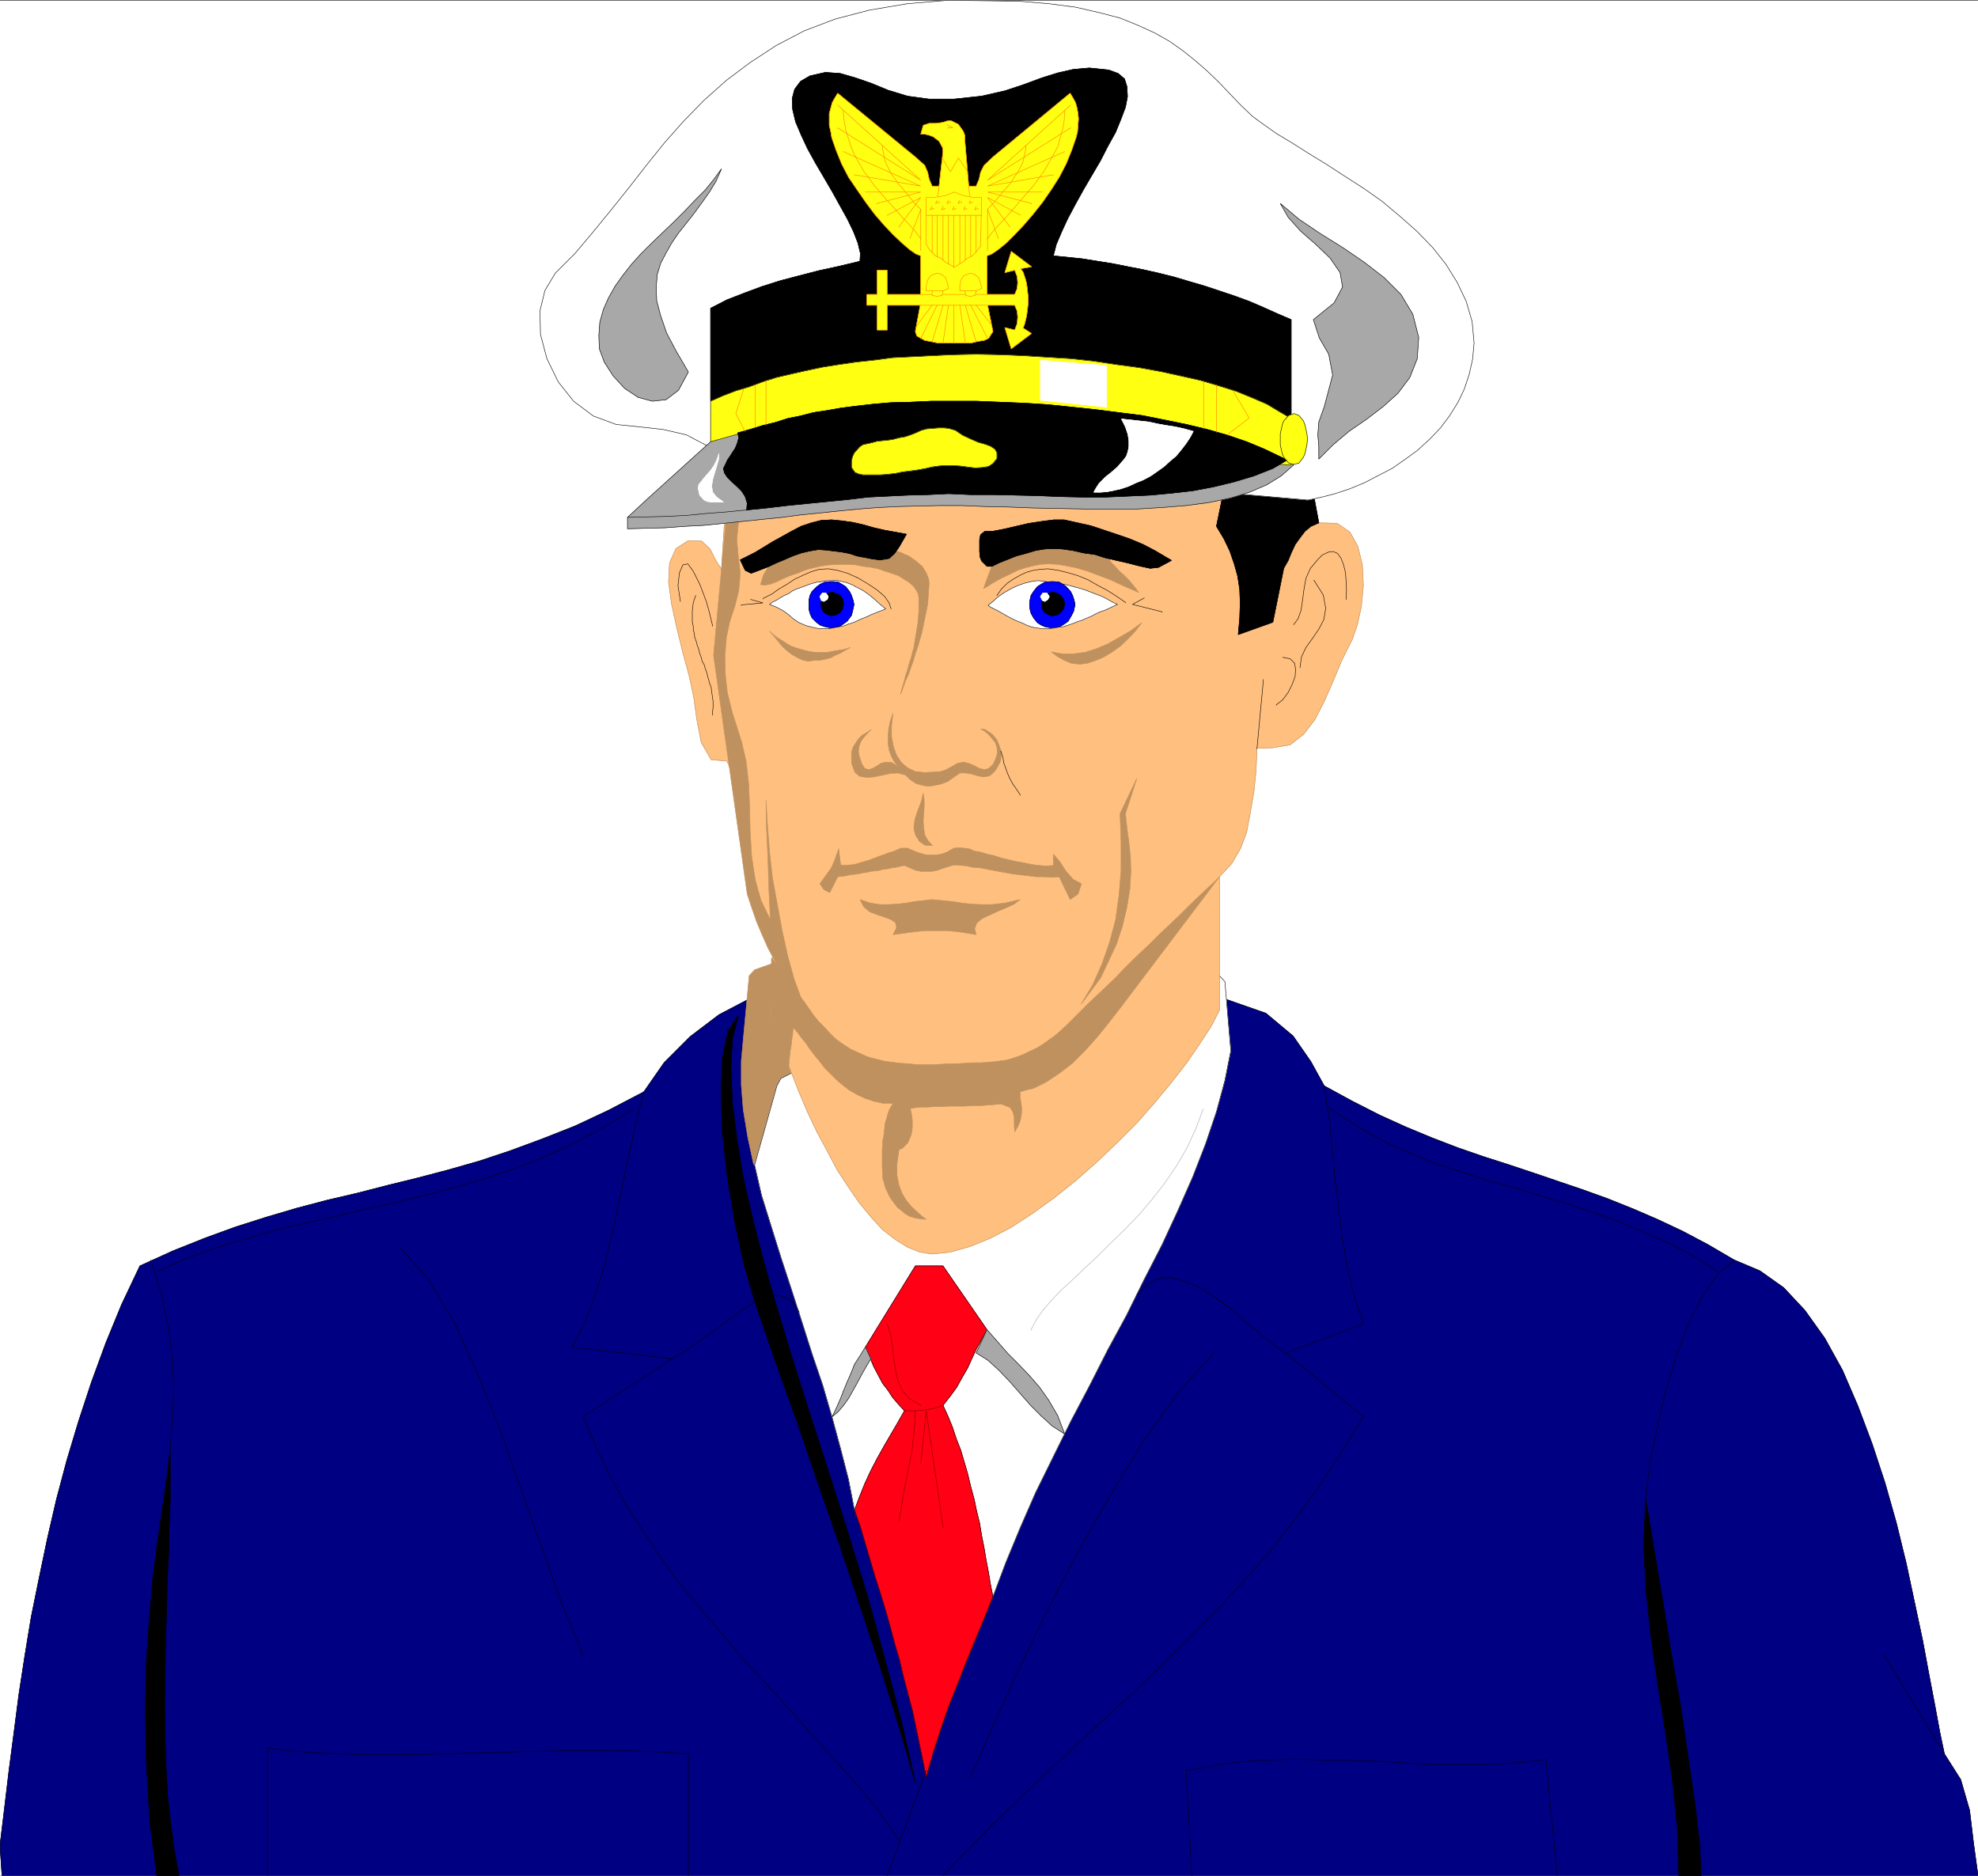 <svg width="3991.521" height="3786.019" viewBox="0 0 2993.641 2839.514" xmlns="http://www.w3.org/2000/svg"><rect x="0" y="0" width="2993.641" height="2839.514" fill="#333333" stroke="none"/><defs><clipPath id="a"><path d="M0 0h2993.64v2838H0Zm0 0"/></clipPath><clipPath id="b"><path d="M0 0h2993.64v2837.34H0Zm0 0"/></clipPath><clipPath id="c"><path d="M0 1510h2993.64v1327.34H0Zm0 0"/></clipPath><clipPath id="d"><path d="M0 1510h2993.64v1328H0Zm0 0"/></clipPath></defs><g clip-path="url(#a)" transform="translate(0 1.062)"><path style="fill:#fff;fill-opacity:1;fill-rule:nonzero;stroke:none" d="M0 2837.34h2993.64V-.691H0Zm0 0"/></g><g clip-path="url(#b)" transform="translate(0 1.062)"><path style="fill:#fff;fill-opacity:1;fill-rule:evenodd;stroke:#fff;stroke-width:.15;stroke-linecap:square;stroke-linejoin:bevel;stroke-miterlimit:10;stroke-opacity:1" d="M0 .5h606V575H0Zm0 0" transform="matrix(4.94 0 0 -4.94 0 2839.81)"/></g><g clip-path="url(#c)" transform="translate(0 1.062)"><path style="fill:#000082;fill-opacity:1;fill-rule:evenodd;stroke:#000082;stroke-width:.15;stroke-linecap:square;stroke-linejoin:bevel;stroke-miterlimit:10;stroke-opacity:1" d="M.61.5 0 9.74l1.36 11.21 1.37 11.51 1.51 11.51 1.52 11.81L7.58 67.6l1.96 11.96 2.43 11.97 2.57 12.27 2.73 11.81 3.18 11.97 3.64 12.11 3.94 11.97 4.39 11.97 4.85 11.81 5.6 11.81 10 4.55 9.85 3.94 9.55 3.48 9.54 3.03 9.24 2.72 9.24 2.43 9.09 2.12 9.4 2.42 9.24 2.27 9.24 2.43 9.54 2.72 9.55 3.18 9.85 3.64 9.99 3.94 10.31 4.84 10.75 5.61 6.21 8.93 8.03 8.03 8.79 6.67 9.24 4.84h145.75l12.57-4.39 8.33-6.97 5.46-7.87 4.09-7.42 8.63-4.7 8.34-4.24 8.02-3.64 8.03-3.33 7.88-3.03 7.88-2.72 7.58-2.43 7.72-2.57 7.58-2.58 7.57-2.57 7.58-2.73 7.57-3.03 7.73-3.33 7.72-3.63 7.73-4.09 8.03-4.7 7.88-3.33 7.27-5.15 6.52-6.97 6.06-8.48 5.45-9.85 4.7-10.9 4.39-11.66 3.94-11.97 3.48-12.27 3.03-12.42 2.58-12.11 2.42-11.36L591 61.99l1.82-9.54 1.51-8.18 1.37-6.51 5-7.88 2.72-9.39 1.22-10.15L606 .5zm0 0" transform="matrix(4.94 0 0 -4.94 0 2839.81)"/></g><g clip-path="url(#d)" transform="translate(0 1.062)"><path style="fill:none;stroke:#000;stroke-width:.15;stroke-linecap:square;stroke-linejoin:bevel;stroke-miterlimit:10;stroke-opacity:1" d="M.61.5 0 9.74l1.36 11.21 1.37 11.51 1.51 11.51 1.52 11.81L7.58 67.6l1.96 11.96 2.43 11.97 2.57 12.27 2.73 11.81 3.18 11.97 3.64 12.11 3.94 11.97 4.39 11.97 4.85 11.81 5.6 11.81 10 4.55 9.85 3.94 9.55 3.48 9.54 3.03 9.24 2.72 9.24 2.43 9.09 2.12 9.4 2.42 9.24 2.27 9.24 2.43 9.54 2.72 9.55 3.18 9.85 3.64 9.99 3.94 10.31 4.84 10.75 5.61 6.21 8.93 8.03 8.03 8.79 6.67 9.24 4.84h145.75l12.57-4.39 8.33-6.97 5.46-7.87 4.09-7.42 8.63-4.7 8.34-4.24 8.02-3.64 8.03-3.33 7.88-3.03 7.88-2.72 7.58-2.43 7.72-2.57 7.58-2.58 7.57-2.57 7.58-2.73 7.57-3.03 7.73-3.33 7.72-3.63 7.73-4.09 8.03-4.7 7.88-3.33 7.27-5.15 6.52-6.97 6.06-8.48 5.45-9.85 4.7-10.9 4.39-11.66 3.94-11.97 3.48-12.27 3.03-12.42 2.58-12.11 2.42-11.36L591 61.99l1.82-9.54 1.51-8.18 1.37-6.51 5-7.88 2.72-9.39 1.22-10.15L606 .5zm0 0" transform="matrix(4.94 0 0 -4.94 0 2839.81)"/></g><path style="fill:#bf915e;fill-opacity:1;fill-rule:evenodd;stroke:#bf915e;stroke-width:.15;stroke-linecap:square;stroke-linejoin:bevel;stroke-miterlimit:10;stroke-opacity:1" d="m230.89 218.3-1.82 8.49-1.37 8.33-.6 7.57v7.27l.6 6.66 1.82 19.54 1.67 1.82 5.15 1.82 68.63-1.82zm0 0" transform="matrix(4.94 0 0 -4.94 0 2840.872)"/><path style="fill:#fff;fill-opacity:1;fill-rule:evenodd;stroke:#fff;stroke-width:.15;stroke-linecap:square;stroke-linejoin:bevel;stroke-miterlimit:10;stroke-opacity:1" d="m304.97 277.98 68.63-1.82 1.67-1.82 1.81-21.2-1.81-9.09-2.58-9.54-3.33-9.85-3.94-10.14-4.55-10.3-4.84-10.45-5.46-10.61-5.45-11.05-5.76-10.61-5.61-11.05-5.75-10.91-5.46-11.05-5.3-10.76-4.7-10.75-4.39-10.6-3.94-10.46-42.42 26.51-1.82 9.39-2.42 9.39-2.58 9.54-2.87 9.85-3.34 9.84-3.18 10-3.18 9.85-3.18 9.69-3.03 9.69-2.88 9.24-2.12 9.24 6.82 24.24 1.21 2.27zm0 0" transform="matrix(4.94 0 0 -4.94 0 2840.872)"/><path style="fill:none;stroke:#000;stroke-width:.15;stroke-linecap:square;stroke-linejoin:bevel;stroke-miterlimit:10;stroke-opacity:1" d="m304.97 277.98 68.63-1.82 1.67-1.82 1.81-21.2-1.81-9.09-2.58-9.54-3.33-9.85-3.94-10.14-4.55-10.3-4.84-10.45-5.46-10.61-5.45-11.05-5.76-10.61-5.61-11.05-5.75-10.91-5.46-11.05-5.3-10.76-4.7-10.75-4.39-10.6-3.94-10.46-42.42 26.51-1.82 9.39-2.42 9.39-2.58 9.54-2.87 9.85-3.34 9.84-3.18 10-3.18 9.85-3.18 9.69-3.03 9.69-2.88 9.24-2.12 9.24 6.82 24.24 1.21 2.27zm0 0" transform="matrix(4.94 0 0 -4.94 0 2840.872)"/><path style="fill:#ff0014;fill-opacity:1;fill-rule:evenodd;stroke:#ff0014;stroke-width:.15;stroke-linecap:square;stroke-linejoin:bevel;stroke-miterlimit:10;stroke-opacity:1" d="M280.43 187.25h8.48l13.48-19.54-1.66-3.02-1.52-2.73-1.36-2.88-1.36-3.03-1.67-2.88-1.67-3.03-1.97-2.72-2.27-2.88 1.52-3.33 1.36-3.33 1.21-3.64 1.36-3.48 1.07-3.64 1.06-3.63.9-3.79 1.07-3.94.75-3.63.91-3.64.61-3.78.76-3.79.6-3.64.76-3.93.6-3.64.76-3.79-2.72-6.81-2.73-6.51-2.73-6.67-2.73-6.97-2.72-6.81-2.43-7.12-2.27-6.97-2.12-7.42-1.06 5.15-1.06 5.15-1.06 5.15-1.06 5-1.37 5.15-1.36 5.15-1.21 5.15-1.52 5.15-1.36 5.15-1.51 5.3-1.52 5-1.67 5.15-1.51 5.15-1.52 5.15-1.51 5.14-1.67 4.7 1.52 4.09 1.66 4.09 1.82 3.94 1.97 3.78 2.12 3.79 2.12 3.64 2.12 3.63 1.97 3.48-1.81 1.97-1.82 2.12-1.37 2.12-1.66 2.13-1.37 2.57-1.36 2.57-1.21 2.88-1.36 3.18zm0 0" transform="matrix(4.94 0 0 -4.94 0 2840.872)"/><path style="fill:none;stroke:#000;stroke-width:.15;stroke-linecap:square;stroke-linejoin:bevel;stroke-miterlimit:10;stroke-opacity:1" d="M280.43 187.25h8.48l13.48-19.54-1.66-3.02-1.52-2.73-1.36-2.88-1.36-3.03-1.67-2.88-1.67-3.03-1.97-2.72-2.27-2.88 1.52-3.33 1.36-3.33 1.21-3.64 1.36-3.48 1.07-3.64 1.06-3.63.9-3.79 1.07-3.94.75-3.63.91-3.64.61-3.78.76-3.79.6-3.64.76-3.93.6-3.64.76-3.79-2.72-6.81-2.73-6.51-2.73-6.67-2.73-6.97-2.72-6.81-2.43-7.12-2.27-6.97-2.12-7.42-1.06 5.15-1.06 5.15-1.06 5.15-1.06 5-1.37 5.15-1.36 5.15-1.21 5.15-1.52 5.15-1.36 5.15-1.51 5.3-1.52 5-1.67 5.15-1.51 5.15-1.52 5.15-1.51 5.14-1.67 4.7 1.52 4.09 1.66 4.09 1.82 3.94 1.97 3.78 2.12 3.79 2.12 3.64 2.12 3.63 1.97 3.48-1.81 1.97-1.82 2.12-1.37 2.12-1.66 2.13-1.37 2.57-1.36 2.57-1.21 2.88-1.36 3.18zm0 0" transform="matrix(4.94 0 0 -4.94 0 2840.872)"/><path style="fill:#ffbf7f;fill-opacity:1;fill-rule:evenodd;stroke:#ffbf7f;stroke-width:.15;stroke-linecap:square;stroke-linejoin:bevel;stroke-miterlimit:10;stroke-opacity:1" d="M373.6 265.56v40.9l3.79 4.08 2.72 4.7 1.82 4.85 1.21 6.51 1.06 6.21.61 6.21.3 6.82 4.85.15 5.3.91 4.09 3.18 3.49 4.54 2.88 5.6 2.72 6.21 2.73 6.52 3.18 6.36 1.52 4.39 1.21 5.61.61 6.36-.31 6.36-1.36 5.6-2.42 4.4-3.94 2.72-5.61.15-26.97 17.72-154.37-5.3-1.67-26.65-1.82 2.87-1.67 3.34-2.57 2.42-4.09.15-3.79-2.42-1.97-4.4-.3-5.9.91-6.67 1.66-7.57 1.82-7.42 1.97-7.27 1.36-6.36.91-6.67 1.37-7.12 3.03-5.3 4.85-.45 4.99-10.76 2.43-19.08 3.18-16.66 3.33-13.18-.3-18.33 1.82-5.6 1.97-5.76 2.27-5.9 2.42-6.21 2.58-6.06 2.88-6.06 3.18-5.91 3.03-5.75 3.48-5.3 3.34-4.85 3.63-4.39 3.49-3.79 3.94-3.03 3.63-2.27 3.79-1.52 3.79-.6 5.6.6 5.91 1.67 6.36 2.58 6.37 3.33 6.51 4.24 6.52 4.69 6.66 5.31 6.37 5.6 6.36 6.06 6.06 6.06 5.45 6.21 5.15 6.21 4.7 6.05 3.94 5.76 3.48 5.3zm0 0" transform="matrix(4.94 0 0 -4.94 0 2840.872)"/><path style="fill:none;stroke:#bf915e;stroke-width:.15;stroke-linecap:square;stroke-linejoin:bevel;stroke-miterlimit:10;stroke-opacity:1" d="M373.6 265.56v40.9l3.79 4.08 2.72 4.7 1.82 4.85 1.21 6.51 1.06 6.21.61 6.21.3 6.82 4.85.15 5.3.91 4.09 3.18 3.49 4.54 2.88 5.6 2.72 6.21 2.73 6.52 3.18 6.36 1.52 4.39 1.21 5.61.61 6.36-.31 6.36-1.36 5.6-2.42 4.4-3.94 2.72-5.61.15-26.97 17.72-154.37-5.3-1.67-26.65-1.82 2.87-1.67 3.34-2.57 2.42-4.09.15-3.79-2.42-1.97-4.4-.3-5.9.91-6.67 1.66-7.57 1.82-7.42 1.97-7.27 1.36-6.36.91-6.67 1.37-7.12 3.03-5.3 4.85-.45 4.99-10.76 2.43-19.08 3.18-16.66 3.33-13.18-.3-18.33 1.82-5.6 1.97-5.76 2.27-5.9 2.42-6.21 2.58-6.06 2.88-6.06 3.18-5.91 3.03-5.75 3.48-5.3 3.34-4.85 3.63-4.39 3.49-3.79 3.94-3.03 3.63-2.27 3.79-1.52 3.79-.6 5.6.6 5.91 1.67 6.36 2.58 6.37 3.33 6.51 4.24 6.52 4.69 6.66 5.31 6.37 5.6 6.36 6.06 6.06 6.06 5.45 6.21 5.15 6.21 4.7 6.05 3.94 5.76 3.48 5.3zm0 0" transform="matrix(4.94 0 0 -4.94 0 2840.872)"/><path style="fill:#000;fill-opacity:1;fill-rule:evenodd;stroke:#000;stroke-width:.15;stroke-linecap:square;stroke-linejoin:bevel;stroke-miterlimit:10;stroke-opacity:1" d="M48.03.5 45.9 17.01l-1.06 18.02-.3 16.21.3 14.54.91 13.33 1.06 12.12 1.37 10.9 1.51 10.15 1.37 9.84 1.06 9.09v-16.2l-.31-8.18-.15-8.33-.45-8.18-.15-8.18-.31-8.33-.15-8.18-.15-8.33v-8.03l.15-8.33.3-8.18.46-8.03.91-8.18 1.06-8.02L54.84.5zm0 0" transform="matrix(4.94 0 0 -4.94 0 2840.872)"/><path style="fill:none;stroke:#000;stroke-width:.15;stroke-linecap:square;stroke-linejoin:bevel;stroke-miterlimit:10;stroke-opacity:1" d="M48.03.5 45.9 17.01l-1.06 18.02-.3 16.21.3 14.54.91 13.33 1.06 12.12 1.37 10.9 1.51 10.15 1.37 9.84 1.06 9.09v-16.2l-.31-8.18-.15-8.33-.45-8.18-.15-8.18-.31-8.33-.15-8.18-.15-8.33v-8.03l.15-8.33.3-8.18.46-8.03.91-8.18 1.06-8.02L54.84.5zm0 0" transform="matrix(4.94 0 0 -4.94 0 2840.872)"/><path style="fill:none;stroke:#000;stroke-width:.15;stroke-linecap:square;stroke-linejoin:bevel;stroke-miterlimit:10;stroke-opacity:1" d="m46.21 189.07 3.33-10.9 2.12-10.15 1.21-9.54.31-9.09-.31-9.09-.75-9.09v-.15m-4.09 54.38 8.33 3.78 8.63 3.18 8.64 2.73 9.09 2.57 8.94 2.28 9.24 1.97 9.24 2.27 9.55 2.12 9.39 2.27 9.24 2.42 9.39 2.73 9.55 3.18 9.09 3.48 9.39 4.4 9.09 4.84 9.09 5.61v-.15m-71.2-42.41 8.48-9.55 7.88-13.02 7.12-15.6 6.97-17.42 6.51-18.33 6.36-18.17 6.22-17.12 6.36-15.45v-.15M81.96.5v39.08l7.43-.91 7.57-.61 7.73-.3 8.18-.3h8.03l8.18.15 8.18.15 8.48.3 8.34.15 8.33.31 8.33.15 8.18.15 8.18-.15h8.18l7.73-.31 7.88-.6V.35m-13.64 240.22-2.57-10-2.27-10.45-2.13-10.45-2.27-10.6-2.42-10.15-2.88-9.69-3.33-8.94-4.09-7.88 30.6-3.63-27.27-17.72 3.94-9.09 4.24-8.94 4.85-8.63 5.3-8.33 5.45-8.18 5.91-8.03 6.37-7.72 6.66-7.73 6.36-7.57 6.97-7.57 6.97-7.58 6.82-7.72 6.82-7.57 6.82-7.58 6.66-7.87 6.67-9.7v-.15" transform="matrix(4.94 0 0 -4.94 0 2840.872)"/><path style="fill:none;stroke:#000;stroke-width:.15;stroke-linecap:square;stroke-linejoin:bevel;stroke-miterlimit:10;stroke-opacity:1" d="m205.89 158.78 3.79 2.27 4.39 3.03 4.39 3.18 4.4 3.18 4.09 3.03 3.78 2.42 3.03 1.82 2.58.61 3.18-.31 2.27-1.06 1.52-1.66 1.51-2.12v-.15" transform="matrix(4.94 0 0 -4.94 0 2840.872)"/><path style="fill:#000;fill-opacity:1;fill-rule:evenodd;stroke:#000;stroke-width:.15;stroke-linecap:square;stroke-linejoin:bevel;stroke-miterlimit:10;stroke-opacity:1" d="m226.19 263.89-3.18-4.69-1.67-8.18-.45-10.6.45-12.57 1.52-13.48 2.27-13.64 2.73-12.72 3.33-11.51 6.36-18.48 6.67-18.63 6.36-18.63 6.52-18.63 6.21-18.48 6.06-18.32 5.75-18.18 5.31-18.18-4.25 18.63-4.99 18.79-5.16 18.78-5.75 18.78-6.06 19.08-6.06 18.78-6.06 19.09-5.76 19.23-3.03 10.91-2.88 11.36-2.73 11.81-1.96 11.97-1.37 11.21-.45 10.45.45 8.94zm0 0" transform="matrix(4.94 0 0 -4.94 0 2840.872)"/><path style="fill:none;stroke:#000;stroke-width:.15;stroke-linecap:square;stroke-linejoin:bevel;stroke-miterlimit:10;stroke-opacity:1" d="m226.19 263.89-3.18-4.69-1.67-8.18-.45-10.6.45-12.57 1.52-13.48 2.27-13.64 2.73-12.72 3.33-11.51 6.36-18.48 6.67-18.63 6.36-18.63 6.52-18.63 6.21-18.48 6.06-18.32 5.75-18.18 5.31-18.18-4.25 18.63-4.99 18.79-5.16 18.78-5.75 18.78-6.06 19.08-6.06 18.78-6.06 19.09-5.76 19.23-3.03 10.91-2.88 11.36-2.73 11.81-1.96 11.97-1.37 11.21-.45 10.45.45 8.94zm57.57-231.28L271.79.5V.35M371.93 160.6l-10.45-11.52-10.76-14.84-10.6-17.27-10.61-18.63-9.84-19.08-8.79-18.18-7.43-16.51-6.21-13.93v-.15" transform="matrix(4.94 0 0 -4.94 0 2840.872)"/><path style="fill:none;stroke:#000;stroke-width:.15;stroke-linecap:square;stroke-linejoin:bevel;stroke-miterlimit:10;stroke-opacity:1" d="m288.91.5 8.03 8.33 8.18 8.33 8.33 8.03 8.34 7.87 16.96 15.76 8.49 7.72 8.48 8.18 8.33 8.18 8.34 8.48 8.03 8.63 8.03 9.09 7.72 9.7 7.43 10.14 7.12 10.76 6.97 11.36-23.79 19.54 23.79 8.93-2.88 8.64-2.12 8.93-1.52 9.24-1.06 9.09-1.21 9.24-.76 9.24-1.06 9.24-1.36 9.24v-.16" transform="matrix(4.94 0 0 -4.94 0 2840.872)"/><path style="fill:none;stroke:#000;stroke-width:.15;stroke-linecap:square;stroke-linejoin:bevel;stroke-miterlimit:10;stroke-opacity:1" d="m393.9 160.6-2.27 1.51-2.27 1.67-2.13 1.66-1.97 1.82-2.12 1.51-2.12 1.82-2.12 1.97-2.12 1.82-2.12 1.51-2.12 1.52-2.27 1.51-2.28 1.52-2.27 1.06-2.42.91-2.43.75-2.57.46h-1.21l-1.37-.15-1.21-.31-1.21-.6-1.37-.91-1.21-.91-1.21-1.06-1.21-1.36v-.15m177.86 7.27-7.27 4.84-7.58 3.94-7.88 3.48-8.02 3.34-7.73 2.72-8.18 2.73-8.03 2.42-8.03 2.43-7.88 2.12-7.73 2.57-7.57 2.42-7.42 3.03-7.12 3.03-6.97 3.79-6.67 4.09-5 3.48v-.15m124.23-46.65-4.85-4.24-4.69-6.51-4.4-8.48-3.78-10.15-3.34-10.91-2.57-11.21-2.28-11.05-1.21-10.45v-.16" transform="matrix(4.94 0 0 -4.94 0 2840.872)"/><path style="fill:#000;fill-opacity:1;fill-rule:evenodd;stroke:#000;stroke-width:.15;stroke-linecap:square;stroke-linejoin:bevel;stroke-miterlimit:10;stroke-opacity:1" d="m514.34.5-.45 14.69-1.52 14.54-2.12 14.54-2.27 14.24-2.12 14.69-1.52 14.09-.75 14.54.6 14.24 2.43-15 2.72-16.05 2.73-16.67L514.95 52l2.27-15.6 2.12-14.24 1.37-12.12.45-9.54zm0 0" transform="matrix(4.94 0 0 -4.94 0 2840.872)"/><path style="fill:none;stroke:#000;stroke-width:.15;stroke-linecap:square;stroke-linejoin:bevel;stroke-miterlimit:10;stroke-opacity:1" d="m514.34.5-.45 14.69-1.52 14.54-2.12 14.54-2.27 14.24-2.12 14.69-1.52 14.09-.75 14.54.6 14.24 2.43-15 2.72-16.05 2.73-16.67L514.95 52l2.27-15.6 2.12-14.24 1.37-12.12.45-9.54zm81.36 37.26-18.48 30.29v-.15M477.07.5l-3.48 35.59-6.67-.91-6.81-.45-6.82-.3h-13.94l-7.12.45-7.12.46-7.12.3-6.97.15-7.12.15-6.97.15-6.97-.15-6.82-.3-6.66-.76-6.52-1.06-6.51-1.21L365.12.5V.35" transform="matrix(4.94 0 0 -4.94 0 2840.872)"/><path style="fill:#a8a8a8;fill-opacity:1;fill-rule:evenodd;stroke:#a8a8a8;stroke-width:.15;stroke-linecap:square;stroke-linejoin:bevel;stroke-miterlimit:10;stroke-opacity:1" d="m265.13 162.41-1.67-2.72-1.67-2.58-1.06-2.72-1.21-2.73-1.06-2.58-1.06-2.72-1.21-2.73-1.22-2.57 1.82 1.51 1.67 1.97 1.51 2.12 1.37 2.42 1.36 2.43 1.36 2.57 1.37 2.43 1.36 2.27zm0 0" transform="matrix(4.94 0 0 -4.94 0 2840.872)"/><path style="fill:none;stroke:#000;stroke-width:.15;stroke-linecap:square;stroke-linejoin:bevel;stroke-miterlimit:10;stroke-opacity:1" d="m265.13 162.41-1.67-2.72-1.67-2.58-1.06-2.72-1.21-2.73-1.06-2.58-1.06-2.72-1.21-2.73-1.22-2.57 1.82 1.51 1.67 1.97 1.51 2.12 1.37 2.42 1.36 2.43 1.36 2.57 1.37 2.43 1.36 2.27zm0 0" transform="matrix(4.94 0 0 -4.94 0 2840.872)"/><path style="fill:#a8a8a8;fill-opacity:1;fill-rule:evenodd;stroke:#a8a8a8;stroke-width:.15;stroke-linecap:square;stroke-linejoin:bevel;stroke-miterlimit:10;stroke-opacity:1" d="m302.39 167.71 3.19-3.63 3.18-3.64 3.18-3.18 3.33-3.48 3.18-3.64 2.88-4.08 2.73-4.7 2.12-5.6-3.79 2.42-3.33 3.03-3.33 3.33-3.19 3.64-3.18 3.63-3.33 3.48-3.33 3.03-3.64 2.28zm0 0" transform="matrix(4.94 0 0 -4.94 0 2840.872)"/><path style="fill:none;stroke:#000;stroke-width:.15;stroke-linecap:square;stroke-linejoin:bevel;stroke-miterlimit:10;stroke-opacity:1" d="m302.39 167.71 3.19-3.63 3.18-3.64 3.18-3.18 3.33-3.48 3.18-3.64 2.88-4.08 2.73-4.7 2.12-5.6-3.79 2.42-3.33 3.03-3.33 3.33-3.19 3.64-3.18 3.63-3.33 3.48-3.33 3.03-3.64 2.28zm0 0" transform="matrix(4.94 0 0 -4.94 0 2840.872)"/><path style="fill:none;stroke:#a8a8a8;stroke-width:.15;stroke-linecap:square;stroke-linejoin:bevel;stroke-miterlimit:10;stroke-opacity:1" d="m368.6 235.27-2.27-6.06-2.73-5.91-3.18-5.45-3.64-5.3-3.78-4.85-4.1-4.85-4.24-4.39-4.39-4.24-3.94-3.94-4.09-3.78-3.64-3.49-3.63-3.33-3.03-3.18-2.58-3.03-1.97-2.88-1.51-2.88v-.15" transform="matrix(4.94 0 0 -4.94 0 2840.872)"/><path style="fill:none;stroke:#820000;stroke-width:.15;stroke-linecap:square;stroke-linejoin:bevel;stroke-miterlimit:10;stroke-opacity:1" d="m288.91 144.54-2.57-.91-2.73-.45-3.03-.31h-3.49v-.15" transform="matrix(4.94 0 0 -4.94 0 2840.872)"/><path style="fill:none;stroke:#820000;stroke-width:.15;stroke-linecap:square;stroke-linejoin:bevel;stroke-miterlimit:10;stroke-opacity:1" d="m280.43 142.87-.15-4.08-.46-4.25-.45-4.09-.91-4.39-.76-4.09-.91-4.39-.61-4.24-.75-4.24v-.15m6.66 17.87 1.67 16.05 5.15-35.59v-.15m-17.12 62.4 1.06-3.33.61-3.48.3-3.64.61-3.63.75-3.49 1.37-3.03 2.27-2.42 3.33-1.97v-.15" transform="matrix(4.94 0 0 -4.94 0 2840.872)"/><path style="fill:none;stroke:#000;stroke-width:.15;stroke-linecap:square;stroke-linejoin:bevel;stroke-miterlimit:10;stroke-opacity:1" d="m208.46 390.82-.75 4.85.45 3.94 1.06 2.42 1.52.3 1.66-2.27.91-1.82 1.06-2.12 1.06-2.72 1.06-2.88.91-3.33.91-3.79v-.15" transform="matrix(4.94 0 0 -4.94 0 2840.872)"/><path style="fill:none;stroke:#000;stroke-width:.15;stroke-linecap:square;stroke-linejoin:bevel;stroke-miterlimit:10;stroke-opacity:1" d="m213.16 392.64-.45-1.21-.31-1.06-.15-1.06-.15-1.37v-3.48l.3-1.21v-1.06l.31-1.21.15-1.22.45-1.21.31-1.21.45-1.21.3-1.21.46-1.22.3-1.21.61-1.06.3-1.06.45-1.21.31-1.21.3-1.06.3-1.21.46-1.06.15-1.21.15-1.06.15-1.22.15-.75v-2.12l-.15-1.22v-1.06" transform="matrix(4.94 0 0 -4.94 0 2840.872)"/><path style="fill:#bf915e;fill-opacity:1;fill-rule:evenodd;stroke:#bf915e;stroke-width:.15;stroke-linecap:square;stroke-linejoin:bevel;stroke-miterlimit:10;stroke-opacity:1" d="m226.34 415.81-.6-5.91.45-5.3.61-5.15-.46-5.3-1.21-4.84-1.52-4.55-1.06-5-.45-5.6.15-6.06.61-5.3 1.51-6.06 2.88-9.09 1.36-5.9.76-6.67.3-7.27.16-7.42.45-7.57 1.06-7.12 1.82-6.52 2.88-5.9-.46 8.78-.3 9.7-.45 9.84-.16 8.48.46-7.57.6-8.03.91-8.18 1.52-8.33 1.51-8.18 1.67-7.57 1.97-7.12 2.27-6.21-3.03 3.94-2.73 3.79-2.42 4.09-2.12 3.93-1.82 4.09-1.66 3.94-1.52 4.39-1.36 4.09-10.31 73.16 3.94 42.86zm0 0" transform="matrix(4.94 0 0 -4.94 0 2840.872)"/><path style="fill:#bf915e;fill-opacity:1;fill-rule:evenodd;stroke:#bf915e;stroke-width:.15;stroke-linecap:square;stroke-linejoin:bevel;stroke-miterlimit:10;stroke-opacity:1" d="m373.6 306.46-1.67-1.67-1.51-1.36-6.06-5.76-2.88-2.88-3.03-2.88-2.88-2.72-2.88-2.88-2.72-2.57-2.88-2.73-2.73-2.73-2.58-2.72-2.87-2.73-2.88-2.73-2.73-2.57-5.45-5.45-.91-.91-2.43-2.27-1.66-1.37-1.52-1.06-1.66-1.21-1.67-1.06-1.52-.76-1.66-.75-1.52-.76-1.66-.61-1.82-.6-1.67-.46-3.63-.45-1.82-.15-1.97-.16h-2.43l-2.57-.15-2.43-.15h-2.42l-2.42-.15-2.58-.15h-5l-2.57.3-2.43.15-2.57.31-2.28.3-2.42.61-2.42.6-2.13.91-2.27 1.06-1.06.45-3.03 1.97-1.82 1.37-1.66 1.66-1.52 1.67-1.82 1.82-1.51 1.81-1.36 1.97-1.37 1.97-1.51 1.97-1.37 2.12-1.51 1.97-1.36 1.97-1.52 1.97-1.51 1.97-1.52 1.82v-17.73l.3-1.21.31-1.21.6-2.27.76-2.12.15-1.06.76-2.27.6-2.12.31-1.22.6-2.27.31-1.06.3-1.06.3 2.12.15 1.82.16 1.67.15 1.51.3 1.51.15 1.67.3 1.82.16 2.12 1.36-1.52 1.21-1.66 1.37-1.67 1.21-1.82 1.51-1.96 1.52-1.82 1.51-1.97 1.82-1.82 1.82-1.82 1.97-1.66 1.97-1.52 2.42-1.36 2.27-1.06 2.73-.91 2.73-.61h3.18l-1.21-2.12-.46-1.36-.3-1.21-.45-1.36-.16-1.37-.15-1.36-.15-1.36-.3-1.37v-1.51l-.15-1.21v-5.3l.15-2.28v-1.21l.45-1.36.31-1.36.6-1.22.61-1.36.75-1.21.91-1.21.91-1.21 1.21-.91 1.22-1.06 1.36-.76 1.52-.45 1.66-.31 1.82-.15-1.21.91-1.21 1.06-1.97 1.82-1.67 1.97-1.36 2.27-.46 1.21-.45 1.21-.31 1.52-.3 1.51v3.48l.3 2.13.31 2.27 1.06.45 1.66 1.67.91 2.12.31 1.21.15 1.36v2.28l-.31 2.12-.3 1.36 1.52.3 1.51.15h1.97l1.97.15h2.42l2.28.16h5l2.42.15h2.27l2.12.15 1.82.15 1.52.15h1.21l2.57-1.06.76-1.21.46-1.67v-2.72l.15-1.82 1.06 1.82.6 1.51.31 1.37.15 1.36v1.51l-.15 1.21-.31 1.67v1.82l1.97.6 2.13.46 3.93 1.97 4.09 2.72 3.94 3.03 3.79 3.79 3.79 4.24 3.79 4.7 3.63 4.69zm0 0" transform="matrix(4.94 0 0 -4.94 0 2840.872)"/><path style="fill:#bf915e;fill-opacity:1;fill-rule:evenodd;stroke:#bf915e;stroke-width:.15;stroke-linecap:square;stroke-linejoin:bevel;stroke-miterlimit:10;stroke-opacity:1" d="m312.54 299.49-4.54-1.06-4.09-.46h-3.49l-3.03.15-2.72.31-2.88.45-3.03.3-3.18.31-2.73-.31-2.73-.3-2.42-.45-2.88-.31-2.57-.15h-2.73l-2.88.46-3.18 1.06 1.21-2.27 1.82-1.52 2.42-.91 2.28-.75 1.96-.76 1.22-.91.3-1.52-1.06-2.12 3.33.46 3.34.45 3.33.31h6.66l3.19-.31 2.87-.45 2.73-.46-.45 1.82.6 1.67 1.52 1.36 2.27 1.06 2.58 1.21 2.57 1.06 2.58 1.21zm35.76 37.11-5.15-10.76.3-8.78v-8.64l-.61-7.57-1.06-7.57-1.81-6.82-2.28-6.51-2.87-6.51-3.64-6.06 6.06 8.18 4.85 10.3 1.82 5.6 1.36 5.76.91 5.6.3 5.3-.15 4.55-.46 4.39-.6 4.39-.46 4.39zm-94.08-34.99-1.82.91-1.21 1.81 1.97 2.73 1.51 2.12 1.06 2.42 1.21 3.49.61-5 1.36-.15 1.37.15 1.51.15 1.52.46 1.51.45 1.52.45 1.66.61 1.52.61 1.36.45 1.52.61 1.21.3 1.36.61 1.06.45H278l2.12-.91 1.67-.6 1.52-.46 1.66-.15h1.67l1.82.3 1.66.61 2.12 1.21 1.82.15 1.21-.15 1.52-.15 1.82-.76 1.81-.3 1.97-.61 2.13-.45 2.27-.76 4.54-1.06 2.58-.45 2.12-.46 2.27-.3 2.27-.15 2.13.15v3.48l1.96-2.27 1.97-3.03 2.13-2.42 2.57-1.37-1.06-3.18-2.42-1.66-3.34 6.97-2.42-.16-2.27.16h-2.28l-2.42.3-2.58.3-2.42.3-2.57.46-2.43.45-2.42.46-2.28.45-2.27.15-1.97.46-1.82.15-1.51.15-1.21-.15-2.88-.91-1.67-.61-1.51-.3h-3.34l-1.66.3-1.82.76-1.67.76-1.36-.3-1.36-.31-1.22-.15-1.36-.3-1.36-.15-1.06-.31-1.37-.15-1.21-.15-1.21-.3-1.21-.15-1.37-.31-1.21-.15-1.51-.15-1.06-.3-1.37-.15-1.21-.15zm28.63 30.44-.61-2.57-1.06-2.73-.9-2.73-.31-2.72.46-1.97 1.21-1.97 1.67-1.21 2.42-.15-1.52 1.66-.9 1.67-.31 2.12-.15 1.97.15 2.27.15 2.12v2.27zm-15.91 19.54-1.36-.91-1.52-.91-1.06-1.06-.9-1.36-.76-1.21-.46-1.52v-3.33l1.06-2.88 1.52-1.21 2.12-.3 2.12.15 2.27.46 2.73.6 2.42.15 2.28-.6 1.36-1.37 1.82-1.21 1.97-.6 1.97-.31 1.97.31 1.97.45 1.97.76 1.66 1.21 1.97 1.36h1.82l1.82-.3 1.97-.61 1.66-.3 1.82.3 1.67 1.52.76 1.21.9 1.67.31 1.81-.15 1.67-.61 1.67-.61 1.51-1.21 1.52-1.21.9-1.21.76-1.37.15 1.37-.75 1.21-1.06.91-1.07 1.06-1.36.45-1.36.16-1.67-.46-1.66-.91-1.97-1.36-1.21-1.21-.31-1.52.31-1.36.75-1.67.76-1.82.45-1.81-.3-2.13-1.21-1.66-.91-1.52-.45-1.81-.15-3.03-.16-2.88.31-2.28 1.06-1.97 1.66-1.51 2.28-.91 2.57-.61 3.03v3.48l.46 3.79-.91-2.58-.45-2.27-.16-2.27v-2.27l.31-1.97.75-1.97.91-1.67 1.37-1.51-2.12 1.36-1.67.15-1.67-.3-1.36-.91-1.36-.75-1.06-.31-1.22.31-.91 1.36-.45 1.36-.45 1.37-.16 1.21.16 1.36.45 1.36.76 1.21 1.21 1.37zm0 0" transform="matrix(4.94 0 0 -4.94 0 2840.872)"/><path style="fill:none;stroke:#000;stroke-width:.15;stroke-linecap:square;stroke-linejoin:bevel;stroke-miterlimit:10;stroke-opacity:1" d="m306.64 344.93.6-1.82.31-1.82.6-1.66.61-1.67.6-1.36.91-1.67 1.06-1.51 1.21-1.82v-.15" transform="matrix(4.94 0 0 -4.94 0 2840.872)"/><path style="fill:#bf915e;fill-opacity:1;fill-rule:evenodd;stroke:#bf915e;stroke-width:.15;stroke-linecap:square;stroke-linejoin:bevel;stroke-miterlimit:10;stroke-opacity:1" d="m275.88 362.35.46 1.06 1.06 3.02.91 1.97.75 2.12.76 2.12.61 2.13.75 2.12.61 2.12.61 2.12.45 2.12.46 2.27.45 2.12.45 2.27.16 2.12.15 2.27.15 2.12-.15 1.22-.76 1.97-1.21 1.96-1.97 1.67-.91.61-1.21.9-1.21.46-1.22.61-1.36.45-1.21.61-1.37.3-1.21.45-1.36.15-2.43-.15-1.81.15-2.43.16-2.57.15-2.88.15h-2.88l-3.18-.15-3.18-.31-2.88-.6-2.88-.91-2.58-1.06-2.42-1.67-1.97-2.12-1.51-2.42-.91-3.03 1.36-.15 1.67.3 1.97.76 1.21.6 1.06.46 1.36.6 1.21.46 1.52.45 1.36.61 1.67.61 1.82.45 1.82.45 1.97.31 1.06.15 3.33.15h2.27l2.43-.15 2.27-.46 2.42-.3 2.27-.45 2.13-.76 1.96-.61 2.13-.75 1.66-1.06 1.52-.91 1.36-1.21.76-1.06.76-1.37.15-1.21v-4.09l-.15-1.97-.16-1.82-.3-1.81-.3-1.82-.3-1.82-.31-1.82-.45-1.66-.46-1.82-.6-1.67-.46-1.81-.6-1.82-.46-1.82-.6-1.97zm0 0" transform="matrix(4.94 0 0 -4.94 0 2840.872)"/><path style="fill:none;stroke:#000;stroke-width:.15;stroke-linecap:square;stroke-linejoin:bevel;stroke-miterlimit:10;stroke-opacity:1" d="m273 388.55-.6 1.82-1.37 1.96-2.27 1.97-2.73 1.82-3.03 1.82-3.33 1.51-3.18.91-2.73.46-2.72-.15-2.58-.76-2.42-1.06-2.58-1.21-2.27-1.52-2.58-1.51-2.12-1.52-2.73-1.36v-.15m-3.78-.15 3.78-1.06-6.66-.61v-.15" transform="matrix(4.94 0 0 -4.94 0 2840.872)"/><path style="fill:#bf915e;fill-opacity:1;fill-rule:evenodd;stroke:#bf915e;stroke-width:.15;stroke-linecap:square;stroke-linejoin:bevel;stroke-miterlimit:10;stroke-opacity:1" d="m235.73 381.73 1.22-1.36 1.36-1.67 1.36-1.66 1.52-1.37 1.36-1.06 1.82-1.06 1.67-.75 1.81-.31 1.67.31h1.67l1.51.3 1.82.45 1.36.76 1.52.61 1.51.91 1.67.9-1.97-.6-1.82-.3-1.82-.31-1.51-.3h-3.33l-1.52.15-1.51.3-1.67.46-1.51.45-1.37.46-1.36.75-1.37.91-1.51.91-1.36 1.06zm68.79 21.81-3.19-8.78 1.37.76 1.36.9 2.73 1.52 2.57 1.21 2.43 1.21 2.27.76 2.42.61 2.28.45 2.57.15 2.73-.15 2.57-.45 3.03-.61 3.19-.91 3.63-1.36 3.64-1.37 4.24-1.96 4.54-1.97-1.36 1.81-1.51 1.82-1.52 1.52-1.67 1.51-1.21 1.36-1.36 1.37-.61 1.21-.3 1.51-19.69 4.7zm0 0" transform="matrix(4.94 0 0 -4.94 0 2840.872)"/><path style="fill:none;stroke:#000;stroke-width:.15;stroke-linecap:square;stroke-linejoin:bevel;stroke-miterlimit:10;stroke-opacity:1" d="m305.42 392.64 1.37 1.97 1.82 1.81 1.81 1.22 2.12 1.21 1.97.91 2.13.6 2.12.31 2.27.15 3.18-.46 3.03-.75 3.03-.91 3.03-1.22 2.88-1.66 2.88-1.52 2.88-1.81 2.87-1.97v-.15m5.76 1.51-3.63-1.97 9.09-2.27v-.15" transform="matrix(4.94 0 0 -4.94 0 2840.872)"/><path style="fill:#bf915e;fill-opacity:1;fill-rule:evenodd;stroke:#bf915e;stroke-width:.15;stroke-linecap:square;stroke-linejoin:bevel;stroke-miterlimit:10;stroke-opacity:1" d="m349.81 384.31-1.97-2.58-2.27-2.42-2.42-2.27-2.58-1.82-2.57-1.52-2.58-1.06-2.27-.75-2.27-.31-2.73.31-2.12.91-1.97 1.06-1.97 1.51 3.33-.6h3.34l3.63.45 3.33 1.06 3.64 1.51 3.48 1.97 3.64 2.12zm0 0" transform="matrix(4.94 0 0 -4.94 0 2840.872)"/><path style="fill:none;stroke:#000;stroke-width:.15;stroke-linecap:square;stroke-linejoin:bevel;stroke-miterlimit:10;stroke-opacity:1" d="m387.08 366.89-1.97-21.05v-.16m17.43 51.65 2.87-4.54.76-4.09-.6-3.48-1.52-2.88-1.97-2.88-1.97-2.73-1.36-2.87-.46-3.18v-.16m-5.3 3.18 2.27-.45 1.37-1.36.3-1.82-.15-2.27-.91-2.43-1.21-2.42-1.67-2.27-1.97-1.52v-.15" transform="matrix(4.94 0 0 -4.94 0 2840.872)"/><path style="fill:none;stroke:#000;stroke-width:.15;stroke-linecap:square;stroke-linejoin:bevel;stroke-miterlimit:10;stroke-opacity:1" d="m396.32 383.7 1.37 1.82.91 2.57.45 3.03.46 3.49.6 3.33 1.37 3.03 2.27 2.72 1.36 1.37 1.97.91 1.36.15 1.37-.61 1.06-1.51.76-1.97.6-2.42.15-2.43.15-2.88-.15-2.72v-.15" transform="matrix(4.94 0 0 -4.94 0 2840.872)"/><path style="fill:#000;fill-opacity:1;fill-rule:evenodd;stroke:#000;stroke-width:.15;stroke-linecap:square;stroke-linejoin:bevel;stroke-miterlimit:10;stroke-opacity:1" d="m389.96 384.46-10.6-3.79.45 5 .15 4.7-.15 4.09-.61 4.08-1.06 3.79-1.36 3.94-1.82 3.79-2.27 3.78 2.58 12.57 18.63 2.73 8.48-5.3 1.67-8.94-2.42-1.06-1.82-1.51-1.52-1.97-1.51-2.12-1.21-2.58-.91-2.27-1.37-2.42zm0 0" transform="matrix(4.94 0 0 -4.94 0 2840.872)"/><path style="fill:none;stroke:#000;stroke-width:.15;stroke-linecap:square;stroke-linejoin:bevel;stroke-miterlimit:10;stroke-opacity:1" d="m389.96 384.46-10.6-3.79.45 5 .15 4.7-.15 4.09-.61 4.08-1.06 3.79-1.36 3.94-1.82 3.79-2.27 3.78 2.58 12.57 18.63 2.73 8.48-5.3 1.67-8.94-2.42-1.06-1.82-1.51-1.52-1.97-1.51-2.12-1.21-2.58-.91-2.27-1.37-2.42zm0 0" transform="matrix(4.94 0 0 -4.94 0 2840.872)"/><path style="fill:#000;fill-opacity:1;fill-rule:evenodd;stroke:#000;stroke-width:.15;stroke-linecap:square;stroke-linejoin:bevel;stroke-miterlimit:10;stroke-opacity:1" d="m300.42 411.27-.3-1.52v-3.63l.15-1.67.46-1.21 1.66-1.67h1.52l2.12 1.06 5.3 2.12 2.88.76 3.03.91 2.73.46 2.73.15 2.87-.15 3.19-.46 3.33-.76 3.33-.45 3.33-1.06 3.34-.76 3.33-.76 3.48-.9 3.49-.76 2.57.3 3.94 2.12-5.15 3.03-3.48 1.82-3.94 1.66-3.94 1.37-4.09 1.36-4.09 1.36-8.18 1.82h-3.18l-3.49-.45-4.09-.61-3.94-.91-3.94-.91-3.18-.6h-2.42zm0 0" transform="matrix(4.94 0 0 -4.94 0 2840.872)"/><path style="fill:none;stroke:#000;stroke-width:.15;stroke-linecap:square;stroke-linejoin:bevel;stroke-miterlimit:10;stroke-opacity:1" d="m300.42 411.27-.3-1.52v-3.63l.15-1.67.46-1.21 1.66-1.67h1.52l2.12 1.06 5.3 2.12 2.88.76 3.03.91 2.73.46 2.73.15 2.87-.15 3.19-.46 3.33-.76 3.33-.45 3.33-1.06 3.34-.76 3.33-.76 3.48-.9 3.49-.76 2.57.3 3.94 2.12-5.15 3.03-3.48 1.82-3.94 1.66-3.94 1.37-4.09 1.36-4.09 1.36-8.18 1.82h-3.18l-3.49-.45-4.09-.61-3.94-.91-3.94-.91-3.18-.6h-2.42zm0 0" transform="matrix(4.94 0 0 -4.94 0 2840.872)"/><path style="fill:#000;fill-opacity:1;fill-rule:evenodd;stroke:#000;stroke-width:.15;stroke-linecap:square;stroke-linejoin:bevel;stroke-miterlimit:10;stroke-opacity:1" d="m230.13 399.45 2.42.91 2.73 1.06 2.58 1.21 2.57 1.06 2.42 1.06 2.58.91 2.58.61 2.72.45 2.28-.15 4.84-.6 2.43-.46 2.27-.76 2.42-.45 2.28-.45 2.42-.31 2.73.46 1.66 1.51 1.37 1.97 2.27 3.94-3.33.61-3.34.6-3.33.76-3.18.91-3.33.75-3.34.46-3.03.3-3.18-.15-3.03-.76-3.18-1.06-2.88-1.51-2.73-1.52-3.03-1.66-2.72-1.67-2.73-1.66-4.54-2.28 1.51-3.18zm0 0" transform="matrix(4.94 0 0 -4.94 0 2840.872)"/><path style="fill:none;stroke:#000;stroke-width:.15;stroke-linecap:square;stroke-linejoin:bevel;stroke-miterlimit:10;stroke-opacity:1" d="m230.13 399.45 2.42.91 2.73 1.06 2.58 1.21 2.57 1.06 2.42 1.06 2.58.91 2.58.61 2.72.45 2.28-.15 4.84-.6 2.43-.46 2.27-.76 2.42-.45 2.28-.45 2.42-.31 2.73.46 1.66 1.51 1.37 1.97 2.27 3.94-3.33.61-3.34.6-3.33.76-3.18.91-3.33.75-3.34.46-3.03.3-3.18-.15-3.03-.76-3.18-1.06-2.88-1.51-2.73-1.52-3.03-1.66-2.72-1.67-2.73-1.66-4.54-2.28 1.51-3.18zm0 0" transform="matrix(4.94 0 0 -4.94 0 2840.872)"/><path style="fill:#fff;fill-opacity:1;fill-rule:evenodd;stroke:#fff;stroke-width:.15;stroke-linecap:square;stroke-linejoin:bevel;stroke-miterlimit:10;stroke-opacity:1" d="m235.73 389.91 1.22-.45 1.06-.46 1.97-1.06 1.66-1.21 1.37-1.21 1.81-1.21 2.13-.91 1.21-.3 1.21-.31 1.51-.3h3.19l.9.15 1.37.3 1.06.16 1.36.3 1.06.45 1.06.31 1.22.45 1.21.61 1.06.45 1.21.45 1.21.61 1.21.46 1.06.45 1.22.45 1.06.46-1.67 1.36-1.67 1.52-1.81 1.51-1.97 1.36-2.12 1.06-1.07.61-2.12.76-2.12.45-.91.15-.91-.15h-1.96l-1.37-.3-1.36-.15-1.21-.31-1.37-.45-1.21-.45-1.21-.46-1.36-.45-1.22-.61-1.06-.76-1.36-.6-1.06-.61-1.21-.76-1.22-.6zm0 0" transform="matrix(4.94 0 0 -4.94 0 2840.872)"/><path style="fill:none;stroke:#000;stroke-width:.15;stroke-linecap:square;stroke-linejoin:bevel;stroke-miterlimit:10;stroke-opacity:1" d="m235.73 389.91 1.22-.45 1.06-.46 1.97-1.06 1.66-1.21 1.37-1.21 1.81-1.21 2.13-.91 1.21-.3 1.21-.31 1.51-.3h3.19l.9.15 1.37.3 1.06.16 1.36.3 1.06.45 1.06.31 1.22.45 1.21.61 1.06.45 1.21.45 1.21.61 1.21.46 1.06.45 1.22.45 1.06.46-1.67 1.36-1.67 1.52-1.81 1.51-1.97 1.36-2.12 1.06-1.07.61-2.12.76-2.12.45-.91.15-.91-.15h-1.96l-1.37-.3-1.36-.15-1.21-.31-1.37-.45-1.21-.45-1.21-.46-1.36-.45-1.22-.61-1.06-.76-1.36-.6-1.06-.61-1.21-.76-1.22-.6zm0 0" transform="matrix(4.94 0 0 -4.94 0 2840.872)"/><path style="fill:#fff;fill-opacity:1;fill-rule:evenodd;stroke:#fff;stroke-width:.15;stroke-linecap:square;stroke-linejoin:bevel;stroke-miterlimit:10;stroke-opacity:1" d="m302.7 389.61 1.51 1.21 1.67 1.51 1.82 1.22 2.12 1.21 1.97.91 2.12.75 1.82.46 1.97.3h.6l2.27-.3 1.67-.15 1.82-.15 1.51-.46 1.67-.3 1.67-.46 1.66-.45 1.52-.45 1.66-.61 1.52-.61 1.67-.6 1.36-.61 1.36-.76 1.37-.75 1.36-.61-1.36-.6-1.22-.61-1.36-.61-1.36-.45-1.37-.61-1.36-.75-1.51-.61-1.37-.61-1.36-.45-1.52-.61-2.72-.9-1.37-.16-1.66-.3-1.22-.15h-2.42l-1.21.15-1.06.15-1.21.31-1.22.45-.9.45-1.07.46-1.21.45-1.21.61-1.21.6-1.06.61-2.12 1.21-2.12 1.06zm0 0" transform="matrix(4.94 0 0 -4.94 0 2840.872)"/><path style="fill:none;stroke:#000;stroke-width:.15;stroke-linecap:square;stroke-linejoin:bevel;stroke-miterlimit:10;stroke-opacity:1" d="m302.7 389.61 1.51 1.21 1.67 1.51 1.82 1.22 2.12 1.21 1.97.91 2.12.75 1.82.46 1.97.3h.6l2.27-.3 1.67-.15 1.82-.15 1.51-.46 1.67-.3 1.67-.46 1.66-.45 1.52-.45 1.66-.61 1.52-.61 1.67-.6 1.36-.61 1.36-.76 1.37-.75 1.36-.61-1.36-.6-1.22-.61-1.36-.61-1.36-.45-1.37-.61-1.36-.75-1.51-.61-1.37-.61-1.36-.45-1.52-.61-2.72-.9-1.37-.16-1.66-.3-1.22-.15h-2.42l-1.21.15-1.06.15-1.21.31-1.22.45-.9.45-1.07.46-1.21.45-1.21.61-1.21.6-1.06.61-2.12 1.21-2.12 1.06zm0 0" transform="matrix(4.94 0 0 -4.94 0 2840.872)"/><path style="fill:#00f;fill-opacity:1;fill-rule:evenodd;stroke:#00f;stroke-width:.15;stroke-linecap:square;stroke-linejoin:bevel;stroke-miterlimit:10;stroke-opacity:1" d="m254.67 382.79 1.37.15 1.36.31 1.06.75 1.06.76 1.36 1.82.31 1.21.3 1.36.15.76-.3 1.36-.46 1.37-.6 1.21-1.21 1.51-1.22.76-1.06.61-1.36.15h-1.21l-1.52-.15-1.36-.61-1.06-.76-1.52-1.51-.6-1.21-.31-1.37v-2.87l.31-1.21.6-1.37 1.52-1.51 1.06-.76 1.36-.45 1.37-.31zm0 0" transform="matrix(4.94 0 0 -4.94 0 2840.872)"/><path style="fill:none;stroke:#000;stroke-width:.15;stroke-linecap:square;stroke-linejoin:bevel;stroke-miterlimit:10;stroke-opacity:1" d="m254.67 382.79 1.37.15 1.36.31 1.06.75 1.06.76 1.36 1.82.31 1.21.3 1.36.15.76-.3 1.36-.46 1.37-.6 1.21-1.21 1.51-1.22.76-1.06.61-1.36.15h-1.21l-1.52-.15-1.36-.61-1.06-.76-1.52-1.51-.6-1.21-.31-1.37v-2.87l.31-1.21.6-1.37 1.52-1.51 1.06-.76 1.36-.45 1.37-.31zm0 0" transform="matrix(4.94 0 0 -4.94 0 2840.872)"/><path style="fill:#00f;fill-opacity:1;fill-rule:evenodd;stroke:#00f;stroke-width:.15;stroke-linecap:square;stroke-linejoin:bevel;stroke-miterlimit:10;stroke-opacity:1" d="m322.39 382.79 1.37.15 1.21.31 1.21.75 1.06.76 1.06 1.82.61 1.21.3 1.36.15.76-.3 1.36-.46 1.37-.6 1.21-1.37 1.51-1.06.76-1.06.61-1.51.15h-1.06l-1.82-.15-1.06-.61-1.21-.76-1.21-1.51-.76-1.21-.31-1.37-.15-1.36.15-1.51.31-1.21.76-1.37 1.21-1.51 1.21-.76 1.06-.45 1.51-.31zm0 0" transform="matrix(4.94 0 0 -4.94 0 2840.872)"/><path style="fill:none;stroke:#000;stroke-width:.15;stroke-linecap:square;stroke-linejoin:bevel;stroke-miterlimit:10;stroke-opacity:1" d="m322.39 382.79 1.37.15 1.21.31 1.21.75 1.06.76 1.06 1.82.61 1.21.3 1.36.15.76-.3 1.36-.46 1.37-.6 1.21-1.37 1.51-1.06.76-1.06.61-1.51.15h-1.06l-1.82-.15-1.06-.61-1.21-.76-1.21-1.51-.76-1.21-.31-1.37-.15-1.36.15-1.51.31-1.21.76-1.37 1.21-1.51 1.21-.76 1.06-.45 1.51-.31zm0 0" transform="matrix(4.94 0 0 -4.94 0 2840.872)"/><path style="fill:#000;fill-opacity:1;fill-rule:evenodd;stroke:#000;stroke-width:.15;stroke-linecap:square;stroke-linejoin:bevel;stroke-miterlimit:10;stroke-opacity:1" d="m254.97 386.43 1.22.3 1.21.76.76 1.06.3 1.51-.3 1.37-.76 1.21-1.21.6-1.22.46-1.06-.3-1.21-.61-1.06-1.36-.15-1.37.15-1.21.61-1.21 1.06-.76 1.36-.45zm0 0" transform="matrix(4.94 0 0 -4.94 0 2840.872)"/><path style="fill:none;stroke:#000;stroke-width:.15;stroke-linecap:square;stroke-linejoin:bevel;stroke-miterlimit:10;stroke-opacity:1" d="m254.97 386.43 1.22.3 1.21.76.76 1.06.3 1.51-.3 1.37-.76 1.21-1.21.6-1.22.46-1.06-.3-1.21-.61-1.06-1.36-.15-1.37.15-1.21.61-1.21 1.06-.76 1.36-.45zm0 0" transform="matrix(4.94 0 0 -4.94 0 2840.872)"/><path style="fill:#000;fill-opacity:1;fill-rule:evenodd;stroke:#000;stroke-width:.15;stroke-linecap:square;stroke-linejoin:bevel;stroke-miterlimit:10;stroke-opacity:1" d="m322.54 386.43 1.52.3.91.76.91 1.06.3 1.51-.3 1.37-.91 1.21-.91.6-1.52.46-1.06-.3-1.21-.61-.91-1.36-.3-1.37.15-1.21.61-1.21 1.21-.76 1.06-.45zm0 0" transform="matrix(4.94 0 0 -4.94 0 2840.872)"/><path style="fill:none;stroke:#000;stroke-width:.15;stroke-linecap:square;stroke-linejoin:bevel;stroke-miterlimit:10;stroke-opacity:1" d="m322.54 386.43 1.52.3.91.76.91 1.06.3 1.51-.3 1.37-.91 1.21-.91.6-1.52.46-1.06-.3-1.21-.61-.91-1.36-.3-1.37.15-1.21.61-1.21 1.21-.76 1.06-.45zm0 0" transform="matrix(4.94 0 0 -4.94 0 2840.872)"/><path style="fill:#fff;fill-opacity:1;fill-rule:evenodd;stroke:#fff;stroke-width:.15;stroke-linecap:square;stroke-linejoin:bevel;stroke-miterlimit:10;stroke-opacity:1" d="m252.4 390.82 1.06.61.3.9-.75 1.07h-1.07l-.75-1.07.45-1.21zm0 0" transform="matrix(4.94 0 0 -4.94 0 2840.872)"/><path style="fill:none;stroke:#fff;stroke-width:.15;stroke-linecap:square;stroke-linejoin:bevel;stroke-miterlimit:10;stroke-opacity:1" d="m252.4 390.82 1.06.61.3.9-.75 1.07h-1.07l-.75-1.07.45-1.21zm0 0" transform="matrix(4.94 0 0 -4.94 0 2840.872)"/><path style="fill:#fff;fill-opacity:1;fill-rule:evenodd;stroke:#fff;stroke-width:.15;stroke-linecap:square;stroke-linejoin:bevel;stroke-miterlimit:10;stroke-opacity:1" d="m320.12 390.82.91.61.45.9-.75 1.07h-1.22l-.75-1.07.6-1.21zm0 0" transform="matrix(4.94 0 0 -4.94 0 2840.872)"/><path style="fill:none;stroke:#fff;stroke-width:.15;stroke-linecap:square;stroke-linejoin:bevel;stroke-miterlimit:10;stroke-opacity:1" d="m320.12 390.82.91.61.45.9-.75 1.07h-1.22l-.75-1.07.6-1.21zm0 0" transform="matrix(4.94 0 0 -4.94 0 2840.872)"/><path style="fill:#fff;fill-opacity:1;fill-rule:evenodd;stroke:#fff;stroke-width:.15;stroke-linecap:square;stroke-linejoin:bevel;stroke-miterlimit:10;stroke-opacity:1" d="m400.72 421.87 4.24.91 4.09 1.06 4.55 1.51 4.39 1.82 4.09 2.12 4.39 2.27 3.94 2.73 3.94 2.88 3.64 3.33 3.33 3.48 2.73 3.64 2.57 4.09 1.97 4.09 1.52 4.54 1.06 4.7.45 5-.6 6.51-1.82 6.21-2.73 5.75-3.48 5.61-4.09 5.15-4.85 5-5.15 4.54-5.61 4.7-5.6 3.93-5.91 3.79-5.61 3.64-5.45 3.33-5 3.18-4.55 2.72-4.09 2.88-3.33 2.43-3.64 3.48-3.48 3.63-3.33 3.49-3.64 3.48-3.48 3.03-3.79 3.03-4.09 2.88-4.55 2.57-5 2.28-5.6 2.27-6.37 1.66-7.27 1.67-8.18 1.06-9.09.76-21.66.3-12.58-1.06-11.66-1.97-10.46-2.73-9.54-3.63-8.64-4.54-7.87-5.15-7.28-5.46-6.81-6.06-6.22-6.36-5.9-6.66-5.61-6.97-5.3-6.81-5.46-6.82-5.45-6.66-5.61-6.67-6.06-6.06-3.18-5.3-1.51-6.21.15-7.27 1.97-7.42 3.48-7.12 4.7-5.91 6.06-4.54 6.97-2.58 7.27-.75 6.97-.76 7.27-1.67 7.43-3.93zm0 0" transform="matrix(4.94 0 0 -4.94 0 2840.872)"/><path style="fill:none;stroke:#000;stroke-width:.15;stroke-linecap:square;stroke-linejoin:bevel;stroke-miterlimit:10;stroke-opacity:1" d="m400.72 421.87 4.24.91 4.09 1.06 4.55 1.51 4.39 1.82 4.09 2.12 4.39 2.27 3.94 2.73 3.94 2.88 3.64 3.33 3.33 3.48 2.73 3.64 2.57 4.09 1.97 4.09 1.52 4.54 1.06 4.7.45 5-.6 6.51-1.82 6.21-2.73 5.75-3.48 5.61-4.09 5.15-4.85 5-5.15 4.54-5.61 4.7-5.6 3.93-5.91 3.79-5.61 3.64-5.45 3.33-5 3.18-4.55 2.72-4.09 2.88-3.33 2.43-3.64 3.48-3.48 3.63-3.33 3.49-3.64 3.48-3.48 3.03-3.79 3.03-4.09 2.88-4.55 2.57-5 2.28-5.6 2.27-6.37 1.66-7.27 1.67-8.18 1.06-9.09.76-21.66.3-12.58-1.06-11.66-1.97-10.46-2.73-9.54-3.63-8.64-4.54-7.87-5.15-7.28-5.46-6.81-6.06-6.22-6.36-5.9-6.66-5.61-6.97-5.3-6.81-5.46-6.82-5.45-6.66-5.61-6.67-6.06-6.06-3.18-5.3-1.51-6.21.15-7.27 1.97-7.42 3.48-7.12 4.7-5.91 6.06-4.54 6.97-2.58 7.27-.75 6.97-.76 7.27-1.67 7.43-3.93zm0 0" transform="matrix(4.94 0 0 -4.94 0 2840.872)"/><path style="fill:#a8a8a8;fill-opacity:1;fill-rule:evenodd;stroke:#a8a8a8;stroke-width:.15;stroke-linecap:square;stroke-linejoin:bevel;stroke-miterlimit:10;stroke-opacity:1" d="m226.04 442.47 18.18 11.81 91.81 2.43 58.63-17.57-.31-5 1.97-1.52-3.78-3.33-4.4-2.72-5.3-2.28-5.91-1.81-6.66-1.37-6.82-.91-7.42-.6-7.58-.46h-16.06l-7.88.16-7.87.15-7.73.3-7.27.15-7.12.3h-6.67l-6.36-.15-6.06-.15-6.21-.3-6.06-.46-6.06-.6-5.91-.61-5.91-.6-5.76-.76-6.06-.61-5.76-.6-6.06-.61-5.75-.6-5.91-.31-6.21-.45-5.76-.15-5.76-.15v3.48l6.37 5.91 6.36 5.75 6.36 5.76 6.37 5.75 4.24 1.37zm0 0" transform="matrix(4.94 0 0 -4.94 0 2840.872)"/><path style="fill:none;stroke:#000;stroke-width:.15;stroke-linecap:square;stroke-linejoin:bevel;stroke-miterlimit:10;stroke-opacity:1" d="m226.04 442.47 18.18 11.81 91.81 2.43 58.63-17.57-.31-5 1.97-1.52-3.78-3.33-4.4-2.72-5.3-2.28-5.91-1.81-6.66-1.37-6.82-.91-7.42-.6-7.58-.46h-16.06l-7.88.16-7.87.15-7.73.3-7.27.15-7.12.3h-6.67l-6.36-.15-6.06-.15-6.21-.3-6.06-.46-6.06-.6-5.91-.61-5.91-.6-5.76-.76-6.06-.61-5.76-.6-6.06-.61-5.75-.6-5.91-.31-6.21-.45-5.76-.15-5.76-.15v3.48l6.37 5.91 6.36 5.75 6.36 5.76 6.37 5.75 4.24 1.37zm0 0" transform="matrix(4.94 0 0 -4.94 0 2840.872)"/><path style="fill:none;stroke:#000;stroke-width:.15;stroke-linecap:square;stroke-linejoin:bevel;stroke-miterlimit:10;stroke-opacity:1" d="m192.25 416.57 6.06.15 5.91.15 6.06.3 6.21.61 6.06.46 6.22.6v-.15" transform="matrix(4.94 0 0 -4.94 0 2840.872)"/><path style="fill:#000;fill-opacity:1;fill-rule:evenodd;stroke:#000;stroke-width:.15;stroke-linecap:square;stroke-linejoin:bevel;stroke-miterlimit:10;stroke-opacity:1" d="M217.71 452.16v28.48l5 2.57 5.45 2.12 5.3 1.97 5.76 1.82 5.76 1.51 5.9 1.52 6.22 1.36 6.36 1.52.15 2.42-.76 3.18-1.36 3.49-1.82 3.78-2.27 4.09-2.43 4.39-2.57 4.4-2.58 4.39-2.42 4.39-1.97 4.24-1.67 3.94-.91 3.79-.15 3.33.76 2.88 1.82 2.42 2.88 1.67 4.69 1.06 4.55-.31 4.7-1.36 4.84-1.67 5.15-2.12 5.91-1.81 6.67-.91h7.57l8.49.91 7.27 1.66 5.91 1.97 5.3 1.97 4.85 1.51 4.7 1.07 4.99.45 5.91-.61 2.88-1.06 1.97-1.66.76-2.43.15-3.03-.61-3.18-1.36-3.63-1.67-4.09-2.27-4.09-2.42-4.7-2.58-4.39-2.57-4.39-2.43-4.39-2.42-4.55-1.82-3.93-1.67-3.94-.9-3.49 4.54-.45 4.39-.46 4.7-.75 4.7-.76 4.54-.91 4.7-.91 4.69-1.06 4.85-1.21 4.55-1.36 4.69-1.37 4.55-1.51 4.54-1.52 4.55-1.66 4.24-1.82 4.39-1.97 4.25-1.82v-30.29zm0 0" transform="matrix(4.94 0 0 -4.94 0 2840.872)"/><path style="fill:none;stroke:#000;stroke-width:.15;stroke-linecap:square;stroke-linejoin:bevel;stroke-miterlimit:10;stroke-opacity:1" d="M217.71 452.16v28.48l5 2.57 5.45 2.12 5.3 1.97 5.76 1.82 5.76 1.51 5.9 1.52 6.22 1.36 6.36 1.52.15 2.42-.76 3.18-1.36 3.49-1.82 3.78-2.27 4.09-2.43 4.39-2.57 4.4-2.58 4.39-2.42 4.39-1.97 4.24-1.67 3.94-.91 3.79-.15 3.33.76 2.88 1.82 2.42 2.88 1.67 4.69 1.06 4.55-.31 4.7-1.36 4.84-1.67 5.15-2.12 5.91-1.81 6.67-.91h7.57l8.49.91 7.27 1.66 5.91 1.97 5.3 1.97 4.85 1.51 4.7 1.07 4.99.45 5.91-.61 2.88-1.06 1.97-1.66.76-2.43.15-3.03-.61-3.18-1.36-3.63-1.67-4.09-2.27-4.09-2.42-4.7-2.58-4.39-2.57-4.39-2.43-4.39-2.42-4.55-1.82-3.93-1.67-3.94-.9-3.49 4.54-.45 4.39-.46 4.7-.75 4.7-.76 4.54-.91 4.7-.91 4.69-1.06 4.85-1.21 4.55-1.36 4.69-1.37 4.55-1.51 4.54-1.52 4.55-1.66 4.24-1.82 4.39-1.97 4.25-1.82v-30.29zm0 0" transform="matrix(4.94 0 0 -4.94 0 2840.872)"/><path style="fill:#ff1;fill-opacity:1;fill-rule:evenodd;stroke:#ff1;stroke-width:.15;stroke-linecap:square;stroke-linejoin:bevel;stroke-miterlimit:10;stroke-opacity:1" d="M217.71 439.74v12.42l3.78 1.67 3.94 1.51 4.09 1.22 4.09 1.51 4.25 1.36 4.54 1.06 4.7 1.06 5 1.06 4.84.76 5.16.76 5.6.6 5.76.76 6.06.3 6.06.31 6.51.3 6.97.15 7.27-.15 7.28-.3 7.27-.46 7.27-.45 6.97-.76 6.97-1.06 6.81-.91 6.67-1.21 6.21-1.36 6.06-1.37 5.61-1.66 5.3-1.67 4.85-1.97 4.54-1.97 3.79-2.27 3.64-2.12v-14.24l-169.23 9.55zm0 0" transform="matrix(4.94 0 0 -4.94 0 2840.872)"/><path style="fill:none;stroke:#000;stroke-width:.15;stroke-linecap:square;stroke-linejoin:bevel;stroke-miterlimit:10;stroke-opacity:1" d="M217.71 439.74v12.42l3.78 1.67 3.94 1.51 4.09 1.22 4.09 1.51 4.25 1.36 4.54 1.06 4.7 1.06 5 1.06 4.84.76 5.16.76 5.6.6 5.76.76 6.06.3 6.06.31 6.51.3 6.97.15 7.27-.15 7.28-.3 7.27-.46 7.27-.45 6.97-.76 6.97-1.06 6.81-.91 6.67-1.21 6.21-1.36 6.06-1.37 5.61-1.66 5.3-1.67 4.85-1.97 4.54-1.97 3.79-2.27 3.64-2.12v-14.24l-169.23 9.55zm0 0" transform="matrix(4.94 0 0 -4.94 0 2840.872)"/><path style="fill:#fff;fill-opacity:1;fill-rule:evenodd;stroke:#fff;stroke-width:.15;stroke-linecap:square;stroke-linejoin:bevel;stroke-miterlimit:10;stroke-opacity:1" d="M339.06 463.07v-12.72l-20.3 2.12v12.26zm0 0" transform="matrix(4.94 0 0 -4.94 0 2840.872)"/><path style="fill:none;stroke:#fff;stroke-width:.15;stroke-linecap:square;stroke-linejoin:bevel;stroke-miterlimit:10;stroke-opacity:1" d="M339.06 463.07v-12.72l-20.3 2.12v12.26zm0 0" transform="matrix(4.94 0 0 -4.94 0 2840.872)"/><path style="fill:#000;fill-opacity:1;fill-rule:evenodd;stroke:#000;stroke-width:.15;stroke-linecap:square;stroke-linejoin:bevel;stroke-miterlimit:10;stroke-opacity:1" d="m226.04 442.47.3-1.52-.45-1.66-.61-1.52-.91-1.36-.76-1.21-.75-1.06-.61-1.36-.61-1.22.31-1.36.91-1.36 1.36-1.37 1.52-1.36 1.51-1.51 1.06-1.67.61-1.97-.15-2.12 6.06.61 6.36.75 6.06.61 6.21.61 6.06.6 6.36.76 6.06.3 6.21.3 6.22.16 6.21.3 6.66-.3h6.82l13.79-.31 6.97-.3 6.81-.15h7.12l6.82.3 6.82.3 6.51.61 6.67.76 6.36 1.21 6.21 1.51 6.06 1.82 5.76 2.27 4.39 2.58-6.96 3.33-5.46 2.27-5.76 1.97-6.36 1.82-6.36 1.51-6.67 1.37-6.81 1.36-7.28.91-7.12.91-7.27.76-7.27.75-7.12.46-7.43.3-7.27.3h-13.94l-6.51-.3-5.91-.15-5.3-.46-5.3-.6-4.7-.61-4.24-.75-4.09-.61-4.09-1.06-3.79-.76-3.79-1.21-3.79-.91-3.93-1.21zm0 0" transform="matrix(4.94 0 0 -4.94 0 2840.872)"/><path style="fill:none;stroke:#000;stroke-width:.15;stroke-linecap:square;stroke-linejoin:bevel;stroke-miterlimit:10;stroke-opacity:1" d="m226.04 442.47.3-1.52-.45-1.66-.61-1.52-.91-1.36-.76-1.21-.75-1.06-.61-1.36-.61-1.22.31-1.36.91-1.36 1.36-1.37 1.52-1.36 1.51-1.51 1.06-1.67.61-1.97-.15-2.12 6.06.61 6.36.75 6.06.61 6.21.61 6.06.6 6.36.76 6.06.3 6.21.3 6.22.16 6.21.3 6.66-.3h6.82l13.79-.31 6.97-.3 6.81-.15h7.12l6.82.3 6.82.3 6.51.61 6.67.76 6.36 1.21 6.21 1.51 6.06 1.82 5.76 2.27 4.39 2.58-6.96 3.33-5.46 2.27-5.76 1.97-6.36 1.82-6.36 1.51-6.67 1.37-6.81 1.36-7.28.91-7.12.91-7.27.76-7.27.75-7.12.46-7.43.3-7.27.3h-13.94l-6.51-.3-5.91-.15-5.3-.46-5.3-.6-4.7-.61-4.24-.75-4.09-.61-4.09-1.06-3.79-.76-3.79-1.21-3.79-.91-3.93-1.21zm0 0" transform="matrix(4.94 0 0 -4.94 0 2840.872)"/><path style="fill:#ff1;fill-opacity:1;fill-rule:evenodd;stroke:#ff1;stroke-width:.15;stroke-linecap:square;stroke-linejoin:bevel;stroke-miterlimit:10;stroke-opacity:1" d="m280.58 442.47-1.52-.61-1.81-.6-1.82-.31-1.67-.45-1.82-.3-1.66-.15-1.52-.16-1.67-.45-1.36-.3-1.36-.31-.91-.6-1.67-1.82-.6-1.21-.31-1.36v-1.97l1.06-1.52 1.06-.45 1.37-.3h5.3l2.12.15 2.58.3 2.12.45 2.57.31 2.12.3 2.43.45 1.97.46 2.12.3 1.82.15h2.12l2.42-.15 2.27-.3 2.43-.3 2.27.15 1.82.3 1.36.91 1.21 1.51v1.82l-.6 1.06-1.37.91-1.66.61-2.12.6-2.43 1.06-2.27 1.06-2.27 1.52-1.97.6-1.52.15h-1.66l-1.82-.15-1.82-.15-1.67-.45zm0 0" transform="matrix(4.94 0 0 -4.94 0 2840.872)"/><path style="fill:none;stroke:#000;stroke-width:.15;stroke-linecap:square;stroke-linejoin:bevel;stroke-miterlimit:10;stroke-opacity:1" d="m280.58 442.47-1.52-.61-1.81-.6-1.82-.31-1.67-.45-1.82-.3-1.66-.15-1.52-.16-1.67-.45-1.36-.3-1.36-.31-.91-.6-1.67-1.82-.6-1.21-.31-1.36v-1.97l1.06-1.52 1.06-.45 1.37-.3h5.3l2.12.15 2.58.3 2.12.45 2.57.31 2.12.3 2.43.45 1.97.46 2.12.3 1.82.15h2.12l2.42-.15 2.27-.3 2.43-.3 2.27.15 1.82.3 1.36.91 1.21 1.51v1.82l-.6 1.06-1.37.91-1.66.61-2.12.6-2.43 1.06-2.27 1.06-2.27 1.52-1.97.6-1.52.15h-1.66l-1.82-.15-1.82-.15-1.67-.45zm0 0" transform="matrix(4.94 0 0 -4.94 0 2840.872)"/><path style="fill:#ff1;fill-opacity:1;fill-rule:evenodd;stroke:#ff1;stroke-width:.15;stroke-linecap:square;stroke-linejoin:bevel;stroke-miterlimit:10;stroke-opacity:1" d="m396.48 432.78 1.51.45 1.36 1.82.46 1.06.3 1.36.3 1.36.16 1.82-.16 1.52-.3 1.36-.3 1.36-.46 1.21-1.36 1.67-1.51.61-1.67-.61-1.52-1.67-.45-1.21-.3-1.36-.31-1.36v-3.34l.31-1.36.3-1.36.45-1.06 1.52-1.82zm0 0" transform="matrix(4.94 0 0 -4.94 0 2840.872)"/><path style="fill:none;stroke:#000;stroke-width:.15;stroke-linecap:square;stroke-linejoin:bevel;stroke-miterlimit:10;stroke-opacity:1" d="m396.48 432.78 1.51.45 1.36 1.82.46 1.06.3 1.36.3 1.36.16 1.82-.16 1.52-.3 1.36-.3 1.36-.46 1.21-1.36 1.67-1.51.61-1.67-.61-1.52-1.67-.45-1.21-.3-1.36-.31-1.36v-3.34l.31-1.36.3-1.36.45-1.06 1.52-1.82zm0 0" transform="matrix(4.94 0 0 -4.94 0 2840.872)"/><path style="fill:#ff1;fill-opacity:1;fill-rule:evenodd;stroke:#ff1;stroke-width:.15;stroke-linecap:square;stroke-linejoin:bevel;stroke-miterlimit:10;stroke-opacity:1" d="M292.24 470.04h5.46l1.82.45 1.97.3 1.36.61 1.36 2.12-1.82 8.94v14.23l1.52.61 1.97 1.36 2.42 1.97 2.58 2.58 2.73 2.87 2.87 3.34 2.88 3.63 2.73 3.94 2.42 3.79 2.12 4.09 1.67 4.09 1.36 3.93.46 1.82.15 1.97.15 1.97-.15 1.66-.3 1.67-.46 1.67-.75 1.36-.91 1.51-23.64-19.53-2.72-2.58-1.07-2.12-.45-2.12-.91-2.12h-13.48l-.91 2.12-.46 2.12-.9 2.12-2.88 2.58-23.79 19.53-.91-1.51-.76-1.36-.9-3.34v-3.63l.45-1.97.3-1.82 1.37-3.93 1.66-4.09 2.12-4.09 2.58-3.79 2.73-3.94 2.72-3.63 2.88-3.34 2.73-2.87 2.73-2.58 2.27-1.97 1.97-1.36 1.51-.61v-14.23l-1.66-8.94.45-1.36 2.43-1.37 1.66-.3 2.12-.45zm0 0" transform="matrix(4.94 0 0 -4.94 0 2840.872)"/><path style="fill:none;stroke:#ff8200;stroke-width:.15;stroke-linecap:square;stroke-linejoin:bevel;stroke-miterlimit:10;stroke-opacity:1" d="M292.24 470.04h5.46l1.82.45 1.97.3 1.36.61 1.36 2.12-1.82 8.94v14.23l1.52.61 1.97 1.36 2.42 1.97 2.58 2.58 2.73 2.87 2.87 3.34 2.88 3.63 2.73 3.94 2.42 3.79 2.12 4.09 1.67 4.09 1.36 3.93.46 1.82.15 1.97.15 1.97-.15 1.66-.3 1.67-.46 1.67-.75 1.36-.91 1.51-23.64-19.53-2.72-2.58-1.07-2.12-.45-2.12-.91-2.12h-13.48l-.91 2.12-.46 2.12-.9 2.12-2.88 2.58-23.79 19.53-.91-1.51-.76-1.36-.9-3.34v-3.63l.45-1.97.3-1.82 1.37-3.93 1.66-4.09 2.12-4.09 2.58-3.79 2.73-3.94 2.72-3.63 2.88-3.34 2.73-2.87 2.73-2.58 2.27-1.97 1.97-1.36 1.51-.61v-14.23l-1.66-8.94.45-1.36 2.43-1.37 1.66-.3 2.12-.45zm0 0" transform="matrix(4.94 0 0 -4.94 0 2840.872)"/><path style="fill:#ff1;fill-opacity:1;fill-rule:evenodd;stroke:#ff1;stroke-width:.15;stroke-linecap:square;stroke-linejoin:bevel;stroke-miterlimit:10;stroke-opacity:1" d="m297.24 512.75-1.66 19.54v1.36l-.46 1.21-1.51 2.12-2.12 1.06h-1.22l-1.36-.45-1.97-.3h-2.27l-1.82-.61-.76-2.73h1.37l1.21-.3 1.21-.45 1.82-1.37 1.06-1.97.15-1.21-1.82-15.9zm0 0" transform="matrix(4.94 0 0 -4.94 0 2840.872)"/><path style="fill:none;stroke:#ff8200;stroke-width:.15;stroke-linecap:square;stroke-linejoin:bevel;stroke-miterlimit:10;stroke-opacity:1" d="m297.24 512.75-1.66 19.54v1.36l-.46 1.21-1.51 2.12-2.12 1.06h-1.22l-1.36-.45-1.97-.3h-2.27l-1.82-.61-.76-2.73h1.37l1.21-.3 1.21-.45 1.82-1.37 1.06-1.97.15-1.21-1.82-15.9zm0 0" transform="matrix(4.94 0 0 -4.94 0 2840.872)"/><path style="fill:#ff1;fill-opacity:1;fill-rule:evenodd;stroke:#ff1;stroke-width:.15;stroke-linecap:square;stroke-linejoin:bevel;stroke-miterlimit:10;stroke-opacity:1" d="m292.4 493.21 1.21.76 1.51.91 1.21 1.06 1.52.75 1.06 1.06 1.51 1.82.31 15h-2.27l-1.97.3-1.82.45-1.21.46-1.06.45-1.22-.45-1.06-.46-2.12-.45-1.97-.3h-2.27v-14.24l.91-1.67 1.97-1.97 1.66-.75 1.22-1.06 1.51-.91zm0 0" transform="matrix(4.94 0 0 -4.94 0 2840.872)"/><path style="fill:none;stroke:#ff8200;stroke-width:.15;stroke-linecap:square;stroke-linejoin:bevel;stroke-miterlimit:10;stroke-opacity:1" d="m292.4 493.21 1.21.76 1.51.91 1.21 1.06 1.52.75 1.06 1.06 1.51 1.82.31 15h-2.27l-1.97.3-1.82.45-1.21.46-1.06.45-1.22-.45-1.06-.46-2.12-.45-1.97-.3h-2.27v-14.24l.91-1.67 1.97-1.97 1.66-.75 1.22-1.06 1.51-.91zm0 0" transform="matrix(4.94 0 0 -4.94 0 2840.872)"/><path style="fill:#ff1;fill-opacity:1;fill-rule:evenodd;stroke:#ff1;stroke-width:.15;stroke-linecap:square;stroke-linejoin:bevel;stroke-miterlimit:10;stroke-opacity:1" d="M314.97 483.21V482l-.15-1.36-.15-1.21-.16-1.22-.3-1.21-.3-1.21-.46-1.21 2.58-1.67-6.21-4.69-1.97 6.51 3.03-.76.76 1.97.15 1.97-.15 1.82-.76 1.82h-39.09v-7.58h-3.03v7.58h-3.18v3.33h3.18v7.42h3.03v-7.42h39.09l.76 1.82.15 1.81-.15 1.82-.76 1.97-3.03-.76 1.97 6.52 6.21-4.7-3.33-.6.75-1.06.76-2.28.3-1.21.16-1.21.15-1.36.15-1.22zm0 0" transform="matrix(4.94 0 0 -4.94 0 2840.872)"/><path style="fill:none;stroke:#ff8200;stroke-width:.15;stroke-linecap:square;stroke-linejoin:bevel;stroke-miterlimit:10;stroke-opacity:1" d="M314.97 483.21V482l-.15-1.36-.15-1.21-.16-1.22-.3-1.21-.3-1.21-.46-1.21 2.58-1.67-6.21-4.69-1.97 6.51 3.03-.76.76 1.97.15 1.97-.15 1.82-.76 1.82h-39.09v-7.58h-3.03v7.58h-3.18v3.33h3.18v7.42h3.03v-7.42h39.09l.76 1.82.15 1.81-.15 1.82-.76 1.97-3.03-.76 1.97 6.52 6.21-4.7-3.33-.6.75-1.06.76-2.28.3-1.21.16-1.21.15-1.36.15-1.22zm-58.33 59.68 25.45-23.02-25.45 16.05v-.15m71.36 7.12-25.45-23.02L328 535.92v-.15m-69.69-7.12 23.78-10.6-20.3 3.48v-.15m64.39 7.27-23.63-10.6 20.15 3.48v-.15m-57.57-5.15h16.96l-13.48-3.48v-.15m50.75 3.63h-16.81l13.48-3.48v-.15m-44.24-3.49 10.3 5.46-6.66-8.94v-.15m37.27 3.63-10.15 5.46 6.81-8.94v-.15m-30.6-3.49 3.33 8.94v-12.57m23.79 3.63-3.33 8.94v-12.57" transform="matrix(4.94 0 0 -4.94 0 2840.872)"/><path style="fill:none;stroke:#ff8200;stroke-width:.15;stroke-linecap:square;stroke-linejoin:bevel;stroke-miterlimit:10;stroke-opacity:1" d="m258.31 541.22.3-3.03.46-2.72.75-2.58.91-2.72 1.06-2.58 1.37-2.42 1.51-2.58 1.67-2.27 1.66-2.27 1.97-2.27 1.97-2.27 2.12-2.28 1.97-2.27 2.12-2.27 1.97-2.12 1.97-2.58v-.15m44.09 39.38-.15-3.03-.46-2.72-.75-2.58-.76-2.72-1.36-2.58-1.37-2.42-1.51-2.58-3.34-4.54-1.97-2.27-1.97-2.27-1.96-2.28-1.97-2.27-2.13-2.27-1.96-2.12-1.97-2.58v-.15m-20.46 9.09-1.97 1.97-1.97 2.42-.9 1.06-.91 1.22-1.06 1.06-.91 1.36-.91 1.21-.76 1.21-.61 1.37-.75 1.36-.31 1.21-.3 1.36-.3 1.37-.15 1.51v-.15m32.27-19.54 1.81 1.97 2.12 2.42.76 1.06 1.21 1.22.91 1.06.91 1.36.76 1.21.91 1.21.6 1.37.76 1.36.31 1.21.3 1.36.3 1.37.15 1.51v-.15m-24.24 6.36 1.82-.91h-1.51v-.15m-1.67-9.24 2.42-4.09 2.43 4.24 2.88-4.09v-.15m-12.73-13.33h16.97v-.15m-15.15.15v-11.2m13.48 11.2v-11.2m-11.97 11.2v-12.72m10.3 12.72v-12.72m-8.48 12.72v-13.78m6.82 13.78v-13.78m-5.15 13.78v-14.84m3.48 14.84v-14.84m-1.82 14.84v-16.05m5 20.6-.3-.91 1.06.45v-.15m-3.94.61-.6-.91 1.21.45v-.15m-4.09.61-.46-.91 1.06.45v-.15m-4.09.61-.45-.91 1.21.45v-.15m11.21-1.21-.45-1.06 1.06.45v-.15m-4.09.76-.31-1.06.91.45v-.15m-3.94.76-.45-1.06 1.06.45v-.15m-3.94.76-.45-1.06 1.06.45v-.15m-3.94.76-.61-1.06 1.06.45v-.15m6.21-29.53v-11.67m-1.66 11.67-1.67-11.51v-.16m5.15 11.67 1.67-11.51v-.16m-6.82 11.67-3.33-11.21v-.15m10.15 11.36 3.33-11.21v-.15m-11.97 11.36-5-10.15v-.15m15.3 10.3 5.16-10.15v-.15m-16.97 10.3-4.7-6.21v-.15m18.18 6.36 4.85-6.21v-.15" transform="matrix(4.94 0 0 -4.94 0 2840.872)"/><path style="fill:#ff1;fill-opacity:1;fill-rule:evenodd;stroke:#ff1;stroke-width:.15;stroke-linecap:square;stroke-linejoin:bevel;stroke-miterlimit:10;stroke-opacity:1" d="M283.76 485.94v1.67l.45 1.66.91 1.36 1.97.76 1.21-.3 1.37-1.06.6-1.67.31-1.66-1.67-.76-.3-1.36-1.52-.31-1.51.31v1.36zm0 0" transform="matrix(4.94 0 0 -4.94 0 2840.872)"/><path style="fill:none;stroke:#ff8200;stroke-width:.15;stroke-linecap:square;stroke-linejoin:bevel;stroke-miterlimit:10;stroke-opacity:1" d="M283.76 485.94v1.67l.45 1.66.91 1.36 1.97.76 1.21-.3 1.37-1.06.6-1.67.31-1.66-1.67-.76-.3-1.36-1.52-.31-1.51.31v1.36zm0 0" transform="matrix(4.94 0 0 -4.94 0 2840.872)"/><path style="fill:#ff1;fill-opacity:1;fill-rule:evenodd;stroke:#ff1;stroke-width:.15;stroke-linecap:square;stroke-linejoin:bevel;stroke-miterlimit:10;stroke-opacity:1" d="M294.06 485.94v1.67l.3 1.66.91 1.36 1.97.76 1.22-.3 1.36-1.06.6-1.67.31-1.66-1.67-.76-.3-1.36-1.52-.31-1.36.31-.3 1.36zm0 0" transform="matrix(4.94 0 0 -4.94 0 2840.872)"/><path style="fill:none;stroke:#ff8200;stroke-width:.15;stroke-linecap:square;stroke-linejoin:bevel;stroke-miterlimit:10;stroke-opacity:1" d="M294.06 485.94v1.67l.3 1.66.91 1.36 1.97.76 1.22-.3 1.36-1.06.6-1.67.31-1.66-1.67-.76-.3-1.36-1.52-.31-1.36.31-.3 1.36zm-8.48 0h3.33v-.15" transform="matrix(4.94 0 0 -4.94 0 2840.872)"/><path style="fill:none;stroke:#ff8200;stroke-width:.15;stroke-linecap:square;stroke-linejoin:bevel;stroke-miterlimit:10;stroke-opacity:1" d="M295.58 485.94h3.48v-.15m-64.39-27.27v-13.78m-3.33 12.27v-12.87m-3.48 11.81-2.43-7.57 2.73-5.3v-.16m140.59 15.15v-14.39m3.94 13.48v-14.54m5 12.88 5-8.49-6.67-5.15v-.15" transform="matrix(4.94 0 0 -4.94 0 2840.872)"/><path style="fill:#a8a8a8;fill-opacity:1;fill-rule:evenodd;stroke:#a8a8a8;stroke-width:.15;stroke-linecap:square;stroke-linejoin:bevel;stroke-miterlimit:10;stroke-opacity:1" d="m221.04 523.35-2.43-3.33-2.72-3.33-3.18-3.18-3.19-3.34-3.18-3.18-3.33-3.18-3.33-3.18-3.34-3.33-2.87-3.18-2.73-3.49-2.27-3.18-2.12-3.78-1.52-3.49-1.06-3.78-.3-4.09.15-4.09 1.51-4.09 2.73-4.24 3.48-3.79 4.1-2.73 4.39-1.21 4.24.46 3.79 2.88 3.03 5.6-3.79 6.51-2.88 5.46-1.82 5.3-1.21 4.54-.15 4.24.3 3.79 1.06 3.48 1.67 3.18 1.82 3.18 1.97 2.88 2.42 3.03 2.27 2.88 2.43 3.33 2.27 3.18 2.12 3.48zm0 0" transform="matrix(4.94 0 0 -4.94 0 2840.872)"/><path style="fill:none;stroke:#000;stroke-width:.15;stroke-linecap:square;stroke-linejoin:bevel;stroke-miterlimit:10;stroke-opacity:1" d="m221.04 523.35-2.43-3.33-2.72-3.33-3.18-3.18-3.19-3.34-3.18-3.18-3.33-3.18-3.33-3.18-3.34-3.33-2.87-3.18-2.73-3.49-2.27-3.18-2.12-3.78-1.52-3.49-1.06-3.78-.3-4.09.15-4.09 1.51-4.09 2.73-4.24 3.48-3.79 4.1-2.73 4.39-1.21 4.24.46 3.79 2.88 3.03 5.6-3.79 6.51-2.88 5.46-1.82 5.3-1.21 4.54-.15 4.24.3 3.79 1.06 3.48 1.67 3.18 1.82 3.18 1.97 2.88 2.42 3.03 2.27 2.88 2.43 3.33 2.27 3.18 2.12 3.48zm0 0" transform="matrix(4.94 0 0 -4.94 0 2840.872)"/><path style="fill:#a8a8a8;fill-opacity:1;fill-rule:evenodd;stroke:#a8a8a8;stroke-width:.15;stroke-linecap:square;stroke-linejoin:bevel;stroke-miterlimit:10;stroke-opacity:1" d="m392.23 512.75 5.76-4.85 6.52-4.39 6.81-4.24 6.67-4.55 6.06-4.69 5.15-5.15 3.64-6.06 1.81-7.12-.45-6.51-2.27-5.76-3.64-4.84-4.54-4.09-5.16-3.94-5.3-3.64-4.85-4.09-4.39-4.39v3.79l-.3 3.63.3 3.94 1.67 4.7 2.57 9.69-1.21 6.36-2.88 5-1.82 5.6 6.37 5.15 2.57 4.85-.75 4.39-3.03 4.4-4.4 4.24-4.69 4.09-3.79 4.24zm0 0" transform="matrix(4.94 0 0 -4.94 0 2840.872)"/><path style="fill:none;stroke:#000;stroke-width:.15;stroke-linecap:square;stroke-linejoin:bevel;stroke-miterlimit:10;stroke-opacity:1" d="m392.23 512.75 5.76-4.85 6.52-4.39 6.81-4.24 6.67-4.55 6.06-4.69 5.15-5.15 3.64-6.06 1.81-7.12-.45-6.51-2.27-5.76-3.64-4.84-4.54-4.09-5.16-3.94-5.3-3.64-4.85-4.09-4.39-4.39v3.79l-.3 3.63.3 3.94 1.67 4.7 2.57 9.69-1.21 6.36-2.88 5-1.82 5.6 6.37 5.15 2.57 4.85-.75 4.39-3.03 4.4-4.4 4.24-4.69 4.09-3.79 4.24zm0 0" transform="matrix(4.94 0 0 -4.94 0 2840.872)"/><path style="fill:#fff;fill-opacity:1;fill-rule:evenodd;stroke:#fff;stroke-width:.15;stroke-linecap:square;stroke-linejoin:bevel;stroke-miterlimit:10;stroke-opacity:1" d="m220.28 436.11-.15-1.82-.61-2.12-.6-1.97-.61-2.12-.3-1.97.3-1.82 1.21-1.51 2.12-1.52h-3.63l-1.21.16-1.06.45-1.37 1.51-.45 1.97.15 1.22 1.67 2.12 2.12 2.42.91 1.36.91 1.82zm0 0" transform="matrix(4.94 0 0 -4.94 0 2840.872)"/><path style="fill:none;stroke:#fff;stroke-width:.15;stroke-linecap:square;stroke-linejoin:bevel;stroke-miterlimit:10;stroke-opacity:1" d="m220.28 436.11-.15-1.82-.61-2.12-.6-1.97-.61-2.12-.3-1.97.3-1.82 1.21-1.51 2.12-1.52h-3.63l-1.21.16-1.06.45-1.37 1.51-.45 1.97.15 1.22 1.67 2.12 2.12 2.42.91 1.36.91 1.82zm0 0" transform="matrix(4.94 0 0 -4.94 0 2840.872)"/><path style="fill:#fff;fill-opacity:1;fill-rule:evenodd;stroke:#fff;stroke-width:.15;stroke-linecap:square;stroke-linejoin:bevel;stroke-miterlimit:10;stroke-opacity:1" d="m343.6 446.71 2.88-.3 2.73-.31 2.72-.3 2.73-.6 2.58-.46 2.88-.45 2.72-.61 2.73-.76-1.06-1.97-1.21-1.81-1.52-1.97-1.51-1.82-1.82-1.51-1.82-1.67-2.12-1.51-1.97-1.37-2.27-1.21-2.27-.91-2.28-1.06-2.27-.76-1.97-.45-2.27-.45-1.97-.16h-2.12l.76 1.37.9 1.36 1.97 1.97 1.37 1.06 1.06.91 1.21 1.06 1.97 2.27.76 1.06.45 1.36.3 1.52v1.82l-.3 1.97-.76 2.27zm0 0" transform="matrix(4.94 0 0 -4.94 0 2840.872)"/><path style="fill:none;stroke:#fff;stroke-width:.15;stroke-linecap:square;stroke-linejoin:bevel;stroke-miterlimit:10;stroke-opacity:1" d="m343.6 446.71 2.88-.3 2.73-.31 2.72-.3 2.73-.6 2.58-.46 2.88-.45 2.72-.61 2.73-.76-1.06-1.97-1.21-1.81-1.52-1.97-1.51-1.82-1.82-1.51-1.82-1.67-2.12-1.51-1.97-1.37-2.27-1.21-2.27-.91-2.28-1.06-2.27-.76-1.97-.45-2.27-.45-1.97-.16h-2.12l.76 1.37.9 1.36 1.97 1.97 1.37 1.06 1.06.91 1.21 1.06 1.97 2.27.76 1.06.45 1.36.3 1.52v1.82l-.3 1.97-.76 2.27zm0 0" transform="matrix(4.94 0 0 -4.94 0 2840.872)"/></svg>
